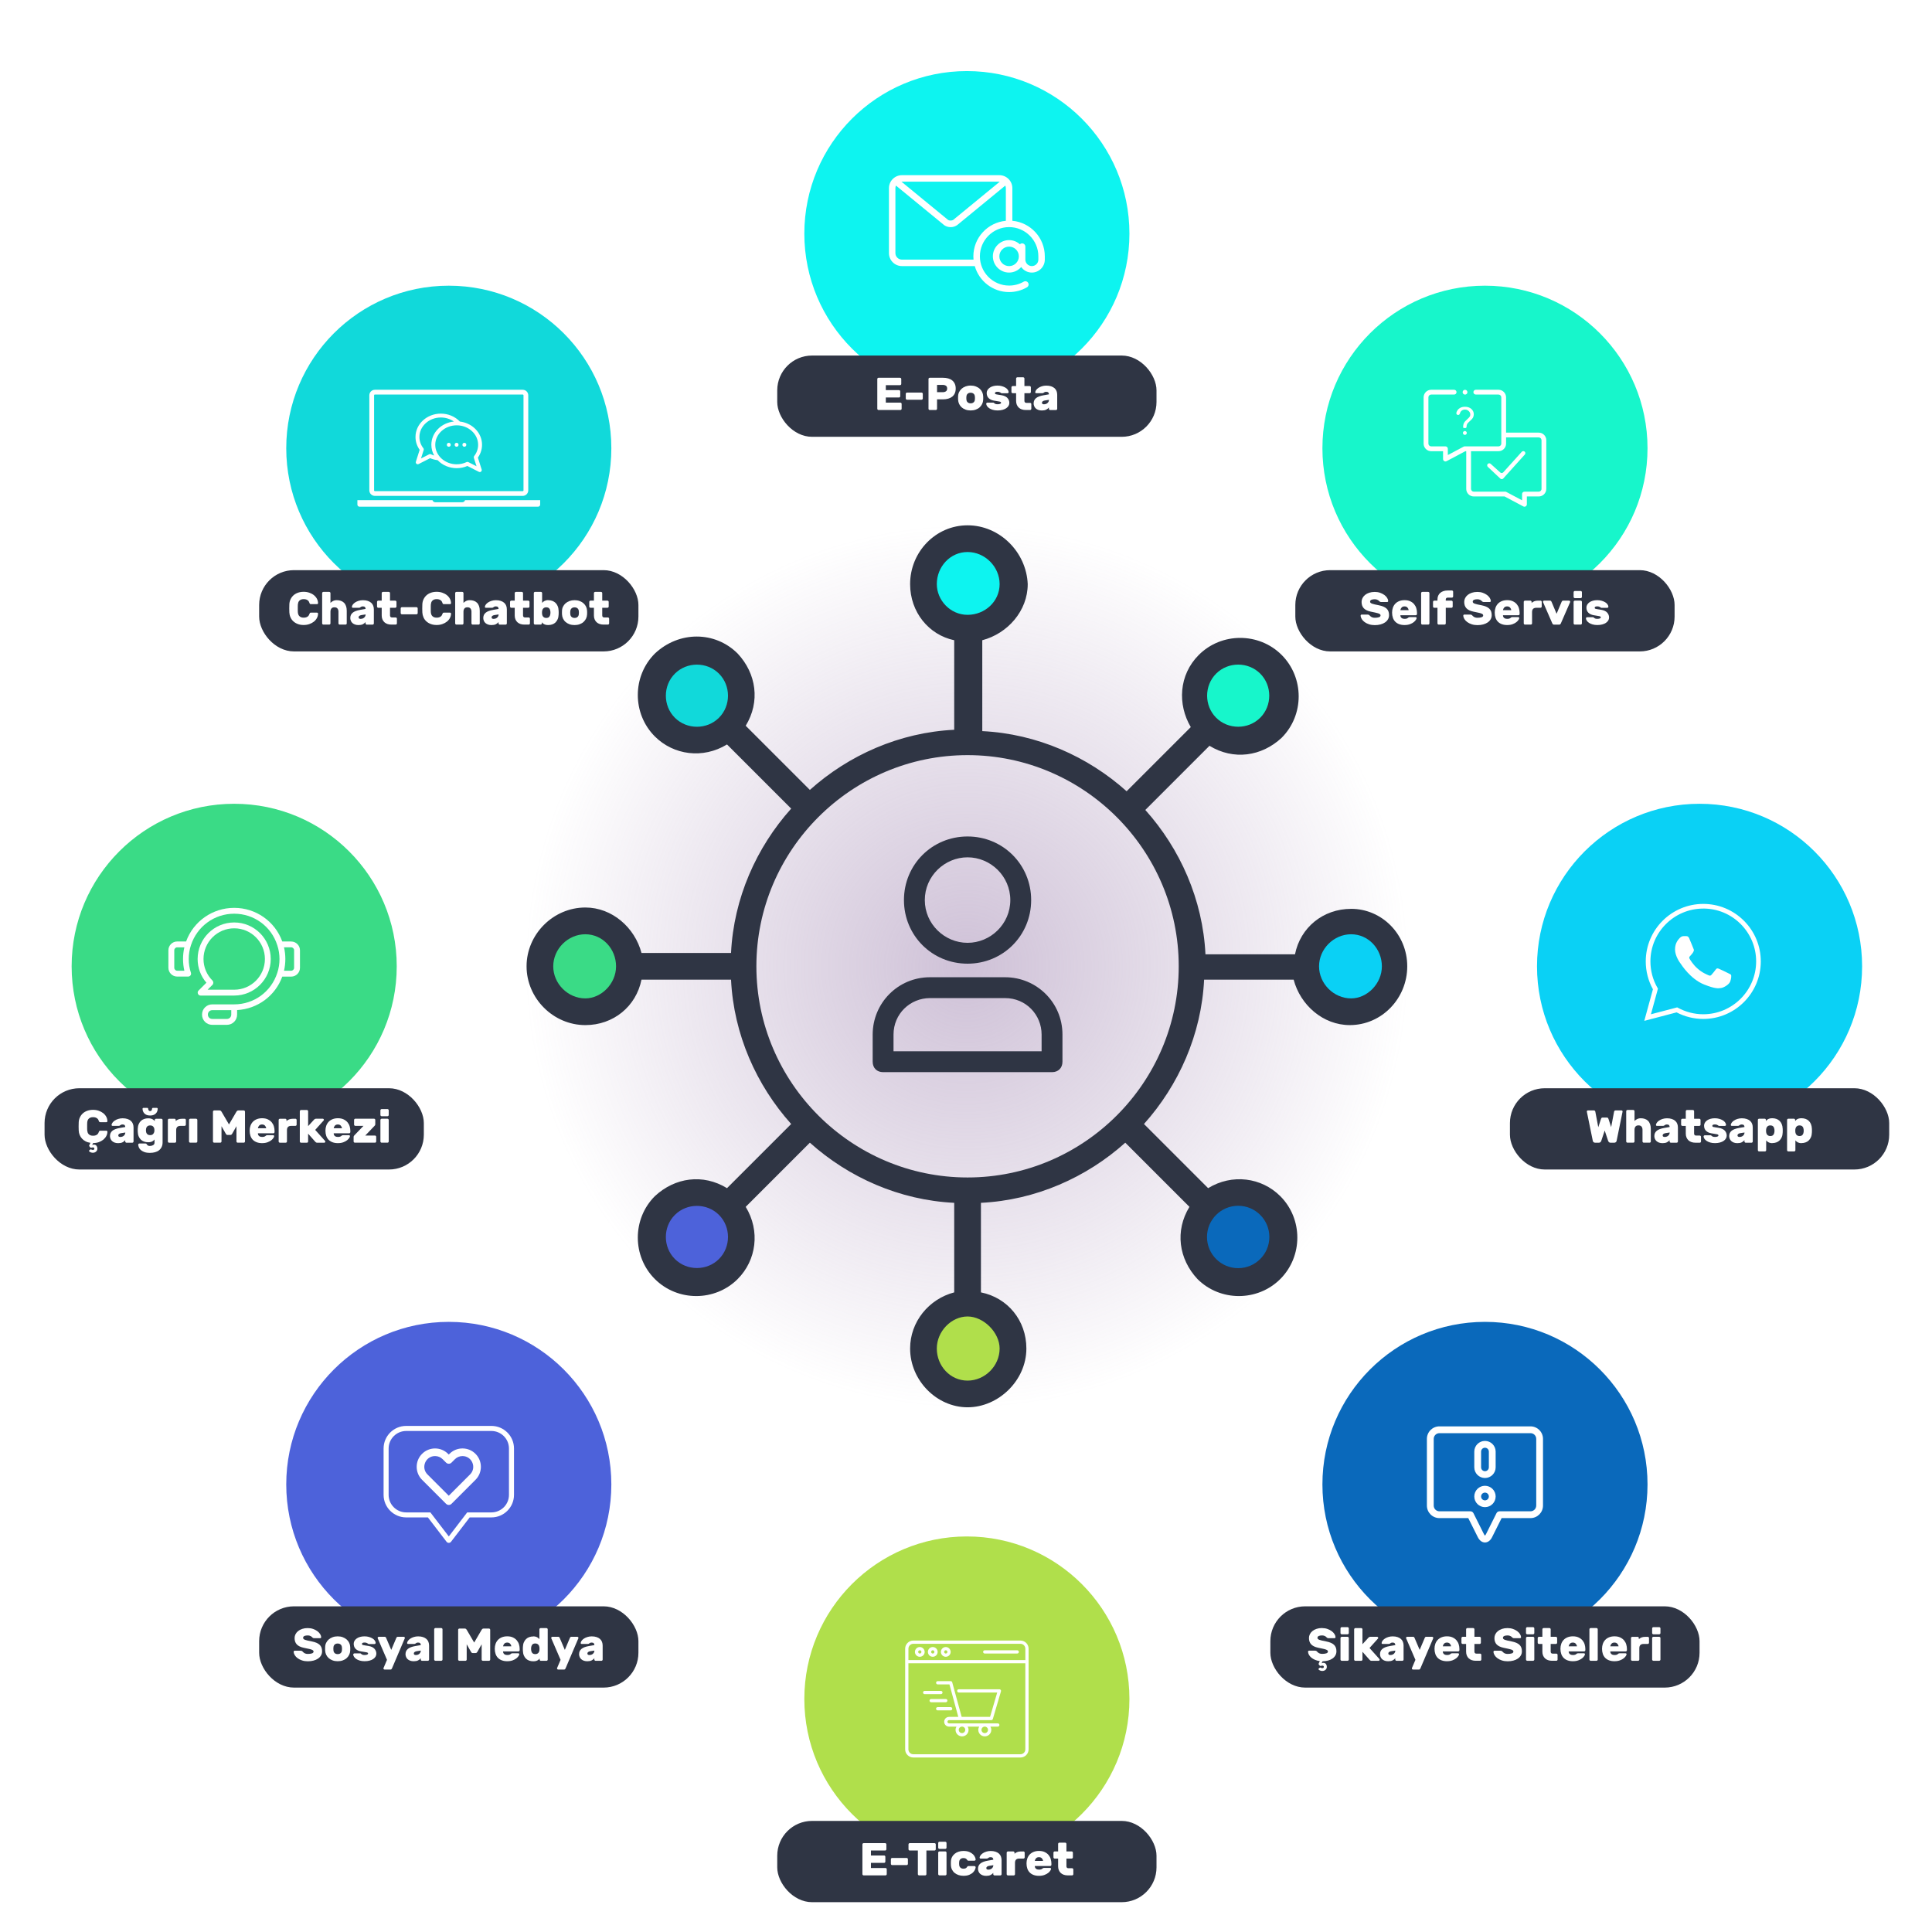 <?xml version="1.0" encoding="UTF-8"?>
<svg xmlns="http://www.w3.org/2000/svg" xmlns:xlink="http://www.w3.org/1999/xlink" id="Layer_1" viewBox="0 0 832 832">
  <defs>
    <style>.cls-1,.cls-2{fill:#fff;}.cls-3,.cls-4{fill:#b0df4b;}.cls-5,.cls-6{fill:#0df4f0;}.cls-7,.cls-8{fill:#11d9da;}.cls-9,.cls-10{fill:#0a69bb;}.cls-11,.cls-12{fill:#0ad1f5;}.cls-13,.cls-14{fill:#17f6cb;}.cls-15{fill:#2f3544;}.cls-16,.cls-17{fill:#3adb86;}.cls-18,.cls-19{fill:#4d62da;}.cls-17{filter:url(#drop-shadow-3);}.cls-19{filter:url(#drop-shadow-5);}.cls-14{filter:url(#drop-shadow-4);}.cls-12{filter:url(#drop-shadow-2);}.cls-10{filter:url(#drop-shadow-8);}.cls-8{filter:url(#drop-shadow-7);}.cls-6{filter:url(#drop-shadow-1);}.cls-4{filter:url(#drop-shadow-6);}.cls-20{fill:url(#radial-gradient);}.cls-2{fill-rule:evenodd;}</style>
    <radialGradient id="radial-gradient" cx="416.38" cy="416.14" fx="416.38" fy="416.14" r="264.41" gradientUnits="userSpaceOnUse">
      <stop offset="0" stop-color="#9e83af" stop-opacity=".5"></stop>
      <stop offset=".72" stop-color="#9e83af" stop-opacity="0"></stop>
    </radialGradient>
    <filter id="drop-shadow-1">
      <feOffset dx="0" dy="0"></feOffset>
      <feGaussianBlur result="blur" stdDeviation="10"></feGaussianBlur>
      <feFlood flood-color="#4d63da" flood-opacity=".2"></feFlood>
      <feComposite in2="blur" operator="in"></feComposite>
      <feComposite in="SourceGraphic"></feComposite>
    </filter>
    <filter id="drop-shadow-2">
      <feOffset dx="0" dy="0"></feOffset>
      <feGaussianBlur result="blur-2" stdDeviation="10"></feGaussianBlur>
      <feFlood flood-color="#4d63da" flood-opacity=".2"></feFlood>
      <feComposite in2="blur-2" operator="in"></feComposite>
      <feComposite in="SourceGraphic"></feComposite>
    </filter>
    <filter id="drop-shadow-3">
      <feOffset dx="0" dy="0"></feOffset>
      <feGaussianBlur result="blur-3" stdDeviation="10"></feGaussianBlur>
      <feFlood flood-color="#4d63da" flood-opacity=".2"></feFlood>
      <feComposite in2="blur-3" operator="in"></feComposite>
      <feComposite in="SourceGraphic"></feComposite>
    </filter>
    <filter id="drop-shadow-4">
      <feOffset dx="0" dy="0"></feOffset>
      <feGaussianBlur result="blur-4" stdDeviation="10"></feGaussianBlur>
      <feFlood flood-color="#4d63da" flood-opacity=".2"></feFlood>
      <feComposite in2="blur-4" operator="in"></feComposite>
      <feComposite in="SourceGraphic"></feComposite>
    </filter>
    <filter id="drop-shadow-5">
      <feOffset dx="0" dy="0"></feOffset>
      <feGaussianBlur result="blur-5" stdDeviation="10"></feGaussianBlur>
      <feFlood flood-color="#4d63da" flood-opacity=".2"></feFlood>
      <feComposite in2="blur-5" operator="in"></feComposite>
      <feComposite in="SourceGraphic"></feComposite>
    </filter>
    <filter id="drop-shadow-6">
      <feOffset dx="0" dy="0"></feOffset>
      <feGaussianBlur result="blur-6" stdDeviation="10"></feGaussianBlur>
      <feFlood flood-color="#4d63da" flood-opacity=".2"></feFlood>
      <feComposite in2="blur-6" operator="in"></feComposite>
      <feComposite in="SourceGraphic"></feComposite>
    </filter>
    <filter id="drop-shadow-7">
      <feOffset dx="0" dy="0"></feOffset>
      <feGaussianBlur result="blur-7" stdDeviation="10"></feGaussianBlur>
      <feFlood flood-color="#4d63da" flood-opacity=".2"></feFlood>
      <feComposite in2="blur-7" operator="in"></feComposite>
      <feComposite in="SourceGraphic"></feComposite>
    </filter>
    <filter id="drop-shadow-8">
      <feOffset dx="0" dy="0"></feOffset>
      <feGaussianBlur result="blur-8" stdDeviation="10"></feGaussianBlur>
      <feFlood flood-color="#4d63da" flood-opacity=".2"></feFlood>
      <feComposite in2="blur-8" operator="in"></feComposite>
      <feComposite in="SourceGraphic"></feComposite>
    </filter>
  </defs>
  <circle class="cls-20" cx="416.38" cy="416.14" r="264.41"></circle>
  <circle class="cls-6" cx="416.38" cy="100.61" r="70"></circle>
  <path class="cls-1" d="m435.96,95.09v-14.06c0-3.09-2.51-5.59-5.59-5.59h-41.96c-3.09,0-5.59,2.51-5.59,5.59v27.97c0,3.09,2.51,5.59,5.59,5.59h31.37c1.83,6.45,7.76,11.19,14.79,11.19,2.7,0,5.36-.71,7.69-2.06.67-.39.9-1.24.51-1.91-.39-.67-1.24-.9-1.91-.51-1.9,1.1-4.08,1.68-6.29,1.68-6.94,0-12.59-5.65-12.59-12.59s5.65-12.59,12.59-12.59,12.59,5.65,12.59,12.59v1.4c0,1.54-1.26,2.8-2.8,2.8s-2.8-1.26-2.8-2.8v-5.59c0-.77-.63-1.4-1.4-1.4-.38,0-.71.15-.97.39-1.24-1.1-2.85-1.79-4.63-1.79-3.86,0-6.99,3.14-6.99,6.99s3.14,6.99,6.99,6.99c2.08,0,3.94-.94,5.22-2.39,1.01,1.44,2.68,2.39,4.57,2.39,3.09,0,5.59-2.51,5.59-5.59v-1.4c0-8.01-6.16-14.6-13.99-15.31Zm-47.56-16.86h41.96c.06,0,.11.03.16.03l-19.99,16.41c-.71.45-1.74.36-2.21.07l-20.09-16.48c.06,0,.11-.03.16-.03Zm44.76,16.86c-7.83.71-13.99,7.3-13.99,15.31,0,.47.03.94.07,1.4h-30.84c-1.54,0-2.8-1.26-2.8-2.8v-27.97c0-.4.09-.77.24-1.11l20.83,17.09c.81.53,1.75.81,2.71.81s1.82-.26,2.61-.75c.08-.04.15-.09.23-.15l20.7-16.99c.15.34.24.72.24,1.11v14.06h0Zm1.4,19.51c-2.31,0-4.2-1.88-4.2-4.2s1.88-4.2,4.2-4.2,4.2,1.88,4.2,4.2-1.88,4.2-4.2,4.2Z"></path>
  <circle class="cls-12" cx="731.9" cy="416.14" r="70"></circle>
  <path class="cls-1" d="m708.1,439.62l3.72-13.59c-2.02-3.65-3.09-7.79-3.09-12.01,0-13.65,11.11-24.76,24.77-24.76,6.61,0,12.83,2.58,17.52,7.26,4.68,4.69,7.25,10.91,7.25,17.52,0,13.65-11.12,24.76-24.77,24.76-4,0-7.96-.98-11.49-2.83l-13.9,3.65Zm25.4-48.35c-12.55,0-22.76,10.21-22.76,22.75,0,4.01,1.05,7.94,3.03,11.37l.21.36-3.02,11.04,11.31-2.97.35.19c3.33,1.81,7.09,2.77,10.88,2.77,12.55,0,22.76-10.21,22.77-22.75,0-6.07-2.37-11.79-6.66-16.1-4.3-4.3-10.02-6.67-16.1-6.67Z"></path>
  <g id="shape_1">
    <path class="cls-2" d="m727.51,404.17c-.45-1-.92-1.01-1.34-1.03-.35-.02-.74,0-1.15,0s-1.04.15-1.59.74c-.54.59-2.09,2.04-2.09,4.97s2.13,5.77,2.43,6.16,4.12,6.6,10.17,8.99c5.04,1.98,6.06,1.59,7.15,1.49,1.09-.09,3.52-1.44,4.02-2.83s.5-2.58.35-2.83-.54-.39-1.15-.7c-.59-.3-3.52-1.74-4.07-1.94s-.94-.3-1.34.3c-.39.59-1.54,1.94-1.89,2.33s-.7.45-1.29.15c-.59-.3-2.52-.93-4.79-2.96-1.78-1.58-2.97-3.53-3.32-4.12s-.04-.92.26-1.21c.26-.26.59-.7.89-1.04s.39-.59.59-1c.2-.39.1-.74-.05-1.04-.13-.31-1.29-3.25-1.82-4.43h0Z"></path>
  </g>
  <circle class="cls-17" cx="100.85" cy="416.14" r="70"></circle>
  <circle class="cls-14" cx="639.49" cy="193.03" r="70"></circle>
  <circle class="cls-19" cx="193.27" cy="639.25" r="70"></circle>
  <path class="cls-1" d="m125.4,405.44h-3.84c-3.15-8.69-11.39-14.48-20.71-14.48s-17.56,5.79-20.71,14.48h-3.84c-2.08,0-3.78,1.7-3.78,3.78v7.55c0,2.08,1.7,3.78,3.78,3.78h4.72c.38,0,.76-.19,1.01-.5s.31-.76.19-1.13c-.63-1.89-.94-3.9-.94-5.92s.31-4.03.94-5.92c2.64-8.12,10.07-13.6,18.63-13.6s15.99,5.48,18.57,13.6c.63,1.89.94,3.9.94,5.92s-.31,4.03-.94,5.92c-2.58,8.12-10.01,13.6-18.57,13.6h-9.44c-2.45,0-4.41,1.95-4.41,4.41s1.95,4.41,4.41,4.41h6.29c2.45,0,4.41-1.95,4.41-4.41v-1.95c8.81-.5,16.43-6.11,19.45-14.41h3.84c2.08,0,3.78-1.7,3.78-3.78v-7.55c0-2.08-1.7-3.78-3.78-3.78Zm-46.01,12.59h-3.08c-.69,0-1.26-.57-1.26-1.26v-7.55c0-.69.57-1.26,1.26-1.26h3.08c-.38,1.64-.57,3.34-.57,5.04s.19,3.4.57,5.04Zm20.2,18.88c0,1.07-.82,1.89-1.89,1.89h-6.29c-1.07,0-1.89-.82-1.89-1.89s.82-1.89,1.89-1.89h8.18v1.89Zm27.06-20.14c0,.69-.57,1.26-1.26,1.26h-3.08c.38-1.64.57-3.34.57-5.04s-.19-3.4-.57-5.04h3.08c.69,0,1.26.57,1.26,1.26v7.55Z"></path>
  <path class="cls-1" d="m116.59,412.99c0-8.69-7.05-15.74-15.74-15.74s-15.74,7.05-15.74,15.74c0,3.78,1.32,7.36,3.78,10.2l-3.4,3.4c-.38.38-.44.88-.25,1.38.19.44.63.76,1.13.76h14.48c8.69,0,15.74-7.05,15.74-15.74h0Zm-25.05,9.32c-2.52-2.52-3.9-5.79-3.9-9.32,0-7.3,5.92-13.22,13.22-13.22s13.22,5.92,13.22,13.22-5.92,13.22-13.22,13.22h-11.46l2.08-2.08c.5-.5.5-1.32.06-1.83h0Z"></path>
  <circle class="cls-4" cx="416.38" cy="731.66" r="70"></circle>
  <circle class="cls-8" cx="193.27" cy="193.03" r="70"></circle>
  <circle class="cls-10" cx="639.49" cy="639.25" r="70"></circle>
  <path class="cls-1" d="m439.46,706.49h-46.16c-1.93,0-3.49,1.57-3.5,3.5v43.36c0,1.93,1.57,3.49,3.5,3.5h46.16c1.93,0,3.49-1.57,3.5-3.5v-43.36c0-1.93-1.57-3.49-3.5-3.5Zm-46.16,1.4h46.16c1.16,0,2.1.94,2.1,2.1v4.9h-50.35v-4.9c0-1.16.94-2.1,2.1-2.1Zm46.16,47.56h-46.16c-1.16,0-2.1-.94-2.1-2.1v-37.07h50.35v37.07c0,1.16-.94,2.1-2.1,2.1Z"></path>
  <path class="cls-1" d="m396.1,713.48c1.16,0,2.1-.94,2.1-2.1s-.94-2.1-2.1-2.1-2.1.94-2.1,2.1c0,1.16.94,2.1,2.1,2.1Zm0-2.8c.39,0,.7.31.7.7s-.31.7-.7.7-.7-.31-.7-.7c0-.39.31-.7.7-.7Z"></path>
  <path class="cls-1" d="m401.69,713.48c1.16,0,2.1-.94,2.1-2.1s-.94-2.1-2.1-2.1-2.1.94-2.1,2.1c0,1.16.94,2.1,2.1,2.1Zm0-2.8c.39,0,.7.31.7.7s-.31.7-.7.7-.7-.31-.7-.7c0-.39.31-.7.7-.7Z"></path>
  <path class="cls-1" d="m407.29,713.48c1.16,0,2.1-.94,2.1-2.1s-.94-2.1-2.1-2.1-2.1.94-2.1,2.1c0,1.16.94,2.1,2.1,2.1Zm0-2.8c.39,0,.7.31.7.7s-.31.7-.7.7-.7-.31-.7-.7c0-.39.31-.7.7-.7Z"></path>
  <path class="cls-1" d="m424.07,712.08h13.99c.39,0,.7-.31.7-.7s-.31-.7-.7-.7h-13.99c-.39,0-.7.31-.7.7s.31.7.7.7Z"></path>
  <path class="cls-1" d="m430.37,727.47h-17.48c-.39,0-.7.31-.7.7s.31.7.7.7h16.55l-3.08,10.49h-12.23l-4.06-14.87c-.08-.3-.36-.52-.67-.52h-5.59c-.39,0-.7.31-.7.7s.31.7.7.7h5.06l3.81,13.99h-3.98c-1.16,0-2.1.94-2.1,2.1s.94,2.1,2.1,2.1h3.19c-.25.42-.39.91-.39,1.4,0,1.54,1.25,2.8,2.8,2.8s2.8-1.25,2.8-2.8c0-.49-.14-.98-.39-1.4h4.97c-.25.42-.39.91-.39,1.4,0,1.54,1.25,2.8,2.8,2.8s2.8-1.25,2.8-2.8c0-.49-.14-.98-.39-1.4h3.19c.39,0,.7-.31.7-.7s-.31-.7-.7-.7h-20.98c-.39,0-.7-.31-.7-.7s.31-.7.7-.7h18.18c.31,0,.58-.2.67-.5l3.5-11.89c.11-.37-.1-.76-.47-.87-.06-.02-.13-.03-.2-.03Zm-14.69,17.48c0,.77-.63,1.4-1.4,1.4s-1.4-.63-1.4-1.4.63-1.4,1.4-1.4c.77,0,1.4.63,1.4,1.4Zm9.79,0c0,.77-.63,1.4-1.4,1.4s-1.4-.63-1.4-1.4.63-1.4,1.4-1.4c.77,0,1.4.63,1.4,1.4Z"></path>
  <path class="cls-1" d="m405.89,728.87c0-.39-.31-.7-.7-.7h-6.99c-.39,0-.7.31-.7.7s.31.7.7.7h6.99c.39,0,.7-.31.7-.7Z"></path>
  <path class="cls-1" d="m407.99,732.36c0-.39-.31-.7-.7-.7h-6.29c-.39,0-.7.31-.7.7s.31.7.7.7h6.29c.39,0,.7-.31.7-.7Z"></path>
  <path class="cls-1" d="m410.09,735.86c0-.39-.31-.7-.7-.7h-5.59c-.39,0-.7.31-.7.7s.31.7.7.7h5.59c.39,0,.7-.31.7-.7Z"></path>
  <path class="cls-1" d="m161.44,213.55h63.66c1.32,0,2.39-1.07,2.39-2.39v-40.92c0-1.32-1.07-2.39-2.39-2.39h-63.66c-1.32,0-2.39,1.07-2.39,2.39v40.92c0,1.32,1.07,2.39,2.39,2.39Zm-.34-43.31c0-.19.15-.34.34-.34h63.66c.19,0,.34.15.34.34v40.92c0,.19-.15.34-.34.34h-63.66c-.19,0-.34-.15-.34-.34v-40.92Zm71.52,45.14v1.91c0,.51-.41.92-.92.92h-76.87c-.51,0-.92-.41-.92-.92v-1.91h32.32c.16.53.65.92,1.23.92h11.59c.58,0,1.07-.39,1.23-.92h32.32Z"></path>
  <path class="cls-1" d="m205.8,197.06c2.77-3.88,2.34-9.2-1.44-12.67-1.73-1.58-3.93-2.57-6.31-2.84-.01-.02-.03-.04-.05-.05-2.07-2.15-5.04-3.38-8.16-3.38-5.93,0-10.91,4.42-10.91,10.07,0,1.98.62,3.88,1.79,5.52l-1.63,5.13c-.1.32,0,.68.26.89.26.22.62.26.92.11l4.97-2.53c1.02.44,2.1.73,3.22.86,2.16,2.27,5.15,3.44,8.21,3.44,1.59,0,3.17-.32,4.61-.94l4.97,2.53c.12.06.25.09.38.09.57,0,.97-.55.8-1.09l-1.63-5.13Zm-20.22-1.44c-.24-.11-.51-.11-.74.01l-3.54,1.8,1.16-3.63c.08-.26.03-.55-.14-.77-1.11-1.42-1.7-3.1-1.7-4.85,0-4.63,4.14-8.39,9.23-8.39,2.05,0,4.02.62,5.62,1.74-5.39.54-9.71,4.75-9.71,10.01,0,1.64.42,3.21,1.21,4.62-.48-.14-.94-.32-1.39-.53h0Zm16.1,3.37c-.23-.12-.5-.12-.74,0-1.31.62-2.78.95-4.27.95-5.09,0-9.23-3.76-9.23-8.39s4.14-8.39,9.23-8.39,9.23,3.76,9.23,8.39c0,1.75-.59,3.43-1.7,4.85-.17.22-.22.51-.14.77l1.16,3.63-3.54-1.8Z"></path>
  <circle class="cls-1" cx="193.27" cy="191.54" r=".84"></circle>
  <circle class="cls-1" cx="196.63" cy="191.54" r=".84"></circle>
  <circle class="cls-1" cx="199.98" cy="191.54" r=".84"></circle>
  <path class="cls-1" d="m630.9,169.92c-.43,0-.83-.28-.97-.68-.14-.4-.02-.86.3-1.13.34-.29.83-.32,1.21-.09.36.22.55.66.47,1.08-.09.48-.53.83-1.01.83h0Z"></path>
  <path class="cls-1" d="m662.63,186.31h-14.05v-15.2c0-1.8-1.47-3.26-3.27-3.26h-9.77c-.57,0-1.03.46-1.03,1.03s.46,1.03,1.03,1.03h9.77c.67,0,1.21.54,1.21,1.19v19.94c0,.66-.54,1.19-1.21,1.19h-14.54c-.17,0-.34.04-.48.12l-6.79,3.61v-2.7c0-.57-.46-1.03-1.03-1.03h-6.13c-.67,0-1.21-.54-1.21-1.19v-19.94c0-.66.54-1.19,1.21-1.19h9.87c.57,0,1.03-.46,1.03-1.03s-.46-1.03-1.03-1.03h-9.87c-1.8,0-3.27,1.46-3.27,3.26v19.94c0,1.8,1.47,3.26,3.27,3.26h5.1v3.38c0,.36.19.7.5.88.16.1.35.15.53.15.17,0,.33-.04.48-.12l8.08-4.29h.39v16.23c0,1.8,1.47,3.26,3.27,3.26h13.25l8.08,4.29c.15.08.32.12.48.12.18,0,.37-.05.53-.15.31-.19.5-.52.5-.88v-3.38h5.1c1.8,0,3.27-1.46,3.27-3.26v-20.97c0-1.8-1.47-3.26-3.27-3.26h0Zm1.21,24.23c0,.66-.54,1.19-1.21,1.19h-6.13c-.57,0-1.03.46-1.03,1.03v2.7l-6.79-3.61c-.15-.08-.32-.12-.48-.12h-13.51c-.67,0-1.21-.54-1.21-1.19v-16.23h11.83c1.8,0,3.27-1.46,3.27-3.26v-2.68h14.05c.67,0,1.21.54,1.21,1.19v20.97h0Z"></path>
  <path class="cls-2" d="m656.58,194.48c.37.32.4.89.07,1.26l-9.29,10.32c-.33.37-.9.39-1.26.05l-5.38-5.06c-.34-.32-.37-.84-.08-1.2.32-.4.91-.45,1.29-.11l4.17,3.75c.36.33.92.3,1.25-.07l7.99-8.86c.32-.36.88-.39,1.24-.07h0Z"></path>
  <path class="cls-1" d="m630.52,184.35c-.24,0-.44-.2-.44-.44,0-.57.08-1.07.24-1.48.12-.31.31-.63.58-.95.19-.23.54-.57,1.05-1.02.51-.45.83-.8.99-1.07s.23-.55.23-.87c0-.57-.22-1.07-.66-1.5s-.99-.64-1.63-.64-1.14.19-1.56.58c-.3.28-.53.69-.68,1.2-.1.36-.45.58-.82.54-.47-.06-.77-.52-.64-.97.2-.69.55-1.25,1.03-1.67.67-.59,1.55-.89,2.65-.89,1.16,0,2.09.32,2.78.95s1.04,1.4,1.04,2.29c0,.52-.12,1-.36,1.43-.24.44-.72.97-1.43,1.6-.48.42-.79.73-.93.93s-.25.43-.32.69c-.05.19-.09.48-.11.85-.01.23-.21.42-.44.42h-.55Zm-.52,2.1c0-.46.37-.83.83-.83s.83.37.83.83-.37.83-.83.83-.83-.37-.83-.83h0Z"></path>
  <path class="cls-1" d="m192.11,647.61c.64.64,1.68.64,2.32,0l10.34-10.34c3.09-3.09,3.09-8.11,0-11.19-1.49-1.49-3.48-2.32-5.6-2.32s-4.1.82-5.6,2.32l-.31.31-.31-.31c-3.09-3.09-8.11-3.09-11.19,0-3.09,3.09-3.09,8.1,0,11.19l10.34,10.34Zm-4.75-20.57c1.24,0,2.4.48,3.27,1.36l1.48,1.47c.64.64,1.68.64,2.32,0l1.47-1.47c.87-.87,2.04-1.36,3.27-1.36,4.09,0,6.19,4.98,3.27,7.9l-9.18,9.18-9.18-9.18c-2.89-2.89-.87-7.9,3.27-7.9h0Z"></path>
  <path class="cls-1" d="m193.27,664.42c-.38,0-.73-.17-.97-.48l-8.03-10.48h-9.36c-5.36,0-9.72-4.36-9.72-9.72v-19.96c0-5.36,4.36-9.72,9.72-9.72h36.72c5.36,0,9.72,4.36,9.72,9.72v19.96c0,5.36-4.36,9.72-9.72,9.72h-9.36l-8.03,10.48c-.22.3-.58.48-.97.48Zm-.75-1.81s-.01.02-.02.02l.02-.02Zm-17.61-46.37c-4.16,0-7.55,3.39-7.55,7.55v19.96c0,4.16,3.39,7.55,7.55,7.55h10.43l7.93,10.35,7.93-10.35h10.43c4.16,0,7.55-3.39,7.55-7.55v-19.96c0-4.16-3.39-7.55-7.55-7.55h-36.72Z"></path>
  <path class="cls-15" d="m416.67,415c15.27,0,27.39-12.12,27.39-27.39s-12.12-27.39-27.39-27.39-27.39,12.12-27.39,27.39,12.12,27.39,27.39,27.39Zm0-45.8c9.88,0,18.41,8.08,18.41,18.41s-8.53,18.41-18.41,18.41-18.41-8.08-18.41-18.41c0-10.33,8.53-18.41,18.41-18.41Zm16.17,51.64h-32.33c-13.92,0-24.7,11.23-24.7,24.7v11.68c0,2.69,1.8,4.49,4.49,4.49h72.75c2.69,0,4.49-1.8,4.49-4.49v-11.68c0-13.92-11.23-24.7-24.7-24.7Zm15.72,31.88h-63.77v-7.18c0-8.98,7.18-15.72,15.72-15.72h32.33c8.98,0,15.72,7.18,15.72,15.72v7.18Z"></path>
  <path class="cls-15" d="m581.85,391.39c-12.09,0-21.87,8.06-24.17,19.57h-38.56c-1.15-23.6-10.94-45.47-25.9-62.16l27.63-27.63c10.36,6.33,22.45,4.6,31.08-3.45,9.78-9.78,9.78-25.9,0-35.68-9.78-9.78-25.9-9.78-35.68,0-8.63,8.63-9.21,21.3-3.45,31.08l-27.63,27.63c-16.69-14.96-38.56-24.75-62.16-25.9v-39.14c10.94-2.88,19.57-12.66,19.57-24.17-.58-13.81-12.09-25.32-25.9-25.32s-24.75,11.51-24.75,25.32c0,12.09,8.06,21.87,18.99,24.17v38.56c-23.6,1.15-45.47,10.94-62.16,25.9l-27.63-27.63c6.33-10.36,4.6-22.45-3.45-31.08-9.78-9.78-25.32-9.78-35.68,0-9.78,9.78-9.78,25.9,0,35.68,8.06,8.06,20.72,9.78,31.08,3.45l27.63,27.63c-14.96,16.69-24.75,38.56-25.9,62.16h-38.56c-2.88-10.94-12.66-19.57-24.17-19.57-13.81,0-25.32,11.51-25.32,25.32s11.51,25.32,25.32,25.32c12.09,0,21.87-8.06,24.17-19.57h38.56c1.15,23.6,10.94,45.47,25.9,62.16l-27.63,27.63c-10.36-6.33-22.45-4.6-31.08,3.45-9.78,9.78-9.78,25.9,0,35.68,9.78,9.78,25.9,9.78,35.68,0,8.06-8.06,9.78-20.72,3.45-31.08l27.63-27.63c16.69,14.96,38.56,24.75,62.16,25.9v38.56c-10.94,2.88-18.99,12.66-18.99,24.17,0,13.81,11.51,25.32,24.75,25.32s25.32-11.51,25.32-25.32c0-12.09-8.06-21.87-19.57-24.17v-38.56c23.6-1.15,45.47-10.94,62.16-25.9l27.63,27.63c-6.33,10.36-4.6,22.45,3.45,31.08,9.78,9.78,25.9,9.78,35.68,0,9.78-9.78,9.78-25.9,0-35.68-8.06-8.06-20.72-9.78-31.08-3.45l-27.63-27.63c14.96-16.69,24.75-38.56,25.9-62.16h38.56c2.88,10.94,12.66,19.57,24.17,19.57,13.81,0,24.75-11.51,24.75-25.32s-10.93-24.75-24.17-24.75Zm-165.18,115.68c-50.07,0-90.94-40.86-90.94-90.94s40.86-90.94,90.94-90.94,90.94,40.86,90.94,90.94-40.86,90.94-90.94,90.94Z"></path>
  <path class="cls-13" d="m523.72,290.09c5.18-5.18,13.81-5.18,18.99,0s5.18,13.81,0,18.99c-5.18,5.18-13.81,5.18-18.99,0-5.18-5.18-5.18-13.81,0-18.99Z"></path>
  <path class="cls-7" d="m309.62,309.09c-5.18,5.18-13.81,5.18-18.99,0s-5.18-13.81,0-18.99,13.81-5.18,18.99,0,5.18,13.81,0,18.99Z"></path>
  <path class="cls-16" d="m252.06,429.95c-7.48,0-13.81-6.33-13.81-13.81s6.33-13.81,13.81-13.81,13.24,6.33,13.24,13.81-6.33,13.81-13.24,13.81Z"></path>
  <path class="cls-18" d="m309.62,542.18c-5.18,5.18-13.81,5.18-18.99,0-5.18-5.18-5.18-13.81,0-18.99s13.81-5.18,18.99,0,5.18,13.81,0,18.99Z"></path>
  <circle class="cls-9" cx="533.21" cy="532.69" r="13.43"></circle>
  <path class="cls-5" d="m403.43,251.53c0-7.48,5.76-13.81,13.24-13.81s13.81,6.33,13.81,13.81-6.33,13.24-13.81,13.24-13.24-6.33-13.24-13.24Z"></path>
  <path class="cls-3" d="m430.48,580.74c0,7.48-6.33,13.81-13.81,13.81s-13.24-6.33-13.24-13.81,6.33-13.81,13.24-13.81,13.81,6.91,13.81,13.81Z"></path>
  <path class="cls-11" d="m581.85,429.95c-7.48,0-13.81-6.33-13.81-13.81s6.33-13.81,13.81-13.81,13.24,6.33,13.24,13.81-6.33,13.81-13.24,13.81Z"></path>
  <rect class="cls-15" x="334.71" y="153.11" width="163.33" height="35" rx="15" ry="15"></rect>
  <rect class="cls-15" x="557.82" y="245.53" width="163.33" height="35" rx="15" ry="15"></rect>
  <rect class="cls-15" x="650.24" y="468.64" width="163.33" height="35" rx="15" ry="15"></rect>
  <rect class="cls-15" x="547.07" y="691.75" width="184.83" height="35" rx="15" ry="15"></rect>
  <rect class="cls-15" x="334.71" y="784.16" width="163.33" height="35" rx="15" ry="15"></rect>
  <rect class="cls-15" x="111.6" y="691.75" width="163.33" height="35" rx="15" ry="15"></rect>
  <rect class="cls-15" x="19.19" y="468.64" width="163.33" height="35" rx="15" ry="15"></rect>
  <rect class="cls-15" x="111.6" y="245.53" width="163.33" height="35" rx="15" ry="15"></rect>
  <path class="cls-1" d="m387.74,173.39c.15,0,.27.05.38.16.11.11.16.23.16.38v2.1c0,.15-.05.27-.16.38-.11.11-.23.16-.38.16h-9.4c-.15,0-.27-.05-.38-.16-.11-.11-.16-.23-.16-.38v-12.81c0-.15.05-.27.16-.38.11-.11.23-.16.38-.16h9.24c.15,0,.27.05.38.16.11.11.16.23.16.38v2.1c0,.15-.05.27-.16.38-.11.11-.23.16-.38.16h-6.11v2.14h5.67c.15,0,.27.05.38.16.11.11.16.23.16.38v2.1c0,.15-.05.27-.16.38-.11.11-.23.16-.38.16h-5.67v2.22h6.27Z"></path>
  <path class="cls-1" d="m390.6,172.14c-.15,0-.27-.05-.38-.16-.11-.11-.16-.23-.16-.38v-2c0-.15.05-.27.16-.38.11-.11.23-.16.38-.16h6.25c.15,0,.27.05.38.16.11.11.16.23.16.38v2c0,.15-.05.27-.16.38-.11.11-.23.16-.38.16h-6.25Z"></path>
  <path class="cls-1" d="m406.07,162.68c.85,0,1.61.1,2.28.29.67.19,1.25.48,1.73.87.48.39.84.88,1.1,1.46s.39,1.26.39,2.02-.13,1.46-.39,2.04c-.26.58-.62,1.06-1.1,1.45-.48.38-1.05.67-1.73.87-.67.2-1.43.3-2.28.3h-2.54v4.05c0,.15-.05.27-.16.38-.11.11-.23.16-.38.16h-2.6c-.15,0-.27-.05-.38-.16-.11-.11-.16-.23-.16-.38v-12.81c0-.15.05-.27.16-.38.11-.11.23-.16.38-.16h5.67Zm-2.54,6.21h2.44c.56,0,1.01-.12,1.38-.37.36-.24.54-.64.54-1.2s-.18-.96-.54-1.2c-.36-.24-.82-.37-1.38-.37h-2.44v3.13Z"></path>
  <path class="cls-1" d="m423.4,170.65c.01.2.02.45.02.76s0,.57-.02.76c-.03.63-.17,1.23-.44,1.79s-.63,1.04-1.09,1.46-1.02.74-1.68.98-1.38.36-2.19.36-1.54-.12-2.19-.36-1.21-.57-1.68-.98c-.46-.42-.83-.9-1.09-1.46-.26-.56-.41-1.15-.44-1.79-.01-.2-.02-.45-.02-.76s0-.56.02-.76c.01-.63.15-1.23.42-1.79s.63-1.04,1.1-1.46c.47-.42,1.03-.75,1.69-.99s1.38-.37,2.19-.37,1.54.12,2.19.37,1.22.57,1.69.99c.47.42.83.9,1.09,1.46.26.56.4,1.15.43,1.79Zm-7.22,1.43c.04.5.22.9.54,1.18.32.28.75.43,1.28.43s.96-.14,1.28-.43c.32-.28.51-.68.54-1.18.03-.2.04-.42.04-.67s-.01-.48-.04-.67c-.04-.5-.22-.9-.54-1.18-.32-.28-.75-.43-1.28-.43s-.96.14-1.28.43c-.32.28-.51.68-.54,1.18-.03.2-.04.42-.04.67s.01.48.04.67Z"></path>
  <path class="cls-1" d="m431.1,173.47c0-.15-.05-.26-.15-.34-.1-.08-.27-.15-.51-.2s-.55-.11-.94-.16-.88-.13-1.46-.24c-1-.18-1.78-.56-2.32-1.11-.54-.56-.81-1.28-.81-2.18,0-.45.11-.87.34-1.25.22-.38.54-.72.94-1.01.4-.29.89-.52,1.46-.68.57-.17,1.2-.25,1.9-.25s1.32.08,1.9.25c.58.17,1.08.38,1.51.63s.76.56,1,.89c.24.34.38.67.41,1,.01.15-.04.27-.15.38-.11.11-.24.16-.39.16h-2.36c-.15,0-.26-.03-.35-.1-.09-.07-.19-.14-.31-.22-.12-.08-.27-.15-.47-.22-.19-.07-.46-.1-.8-.1-.3,0-.56.04-.76.13s-.31.23-.31.43c0,.15.03.26.1.34.07.08.2.14.4.19.2.05.48.1.83.15.36.05.83.13,1.41.22,1.2.2,2.08.6,2.63,1.22s.82,1.32.82,2.11c0,.45-.11.87-.34,1.26-.23.39-.56.73-.99,1.03s-.96.53-1.59.7c-.62.17-1.33.26-2.12.26s-1.49-.09-2.09-.27c-.6-.18-1.11-.41-1.52-.68-.41-.28-.72-.58-.94-.91-.22-.33-.34-.65-.37-.97-.01-.15.04-.27.15-.38.11-.11.24-.16.39-.16h2.46c.15,0,.25.04.32.11.07.07.15.15.26.24s.26.17.46.24c.2.07.5.11.89.11s.74-.05,1.03-.16.44-.26.44-.46Z"></path>
  <path class="cls-1" d="m441.15,172.54c0,.3.07.54.2.7.13.17.35.25.65.25h1.59c.15,0,.27.05.38.16.11.11.16.23.16.38v2c0,.15-.05.27-.16.38-.11.11-.23.16-.38.16h-1.88c-.62,0-1.19-.09-1.7-.27-.51-.18-.94-.44-1.3-.77-.36-.34-.63-.75-.83-1.23-.2-.48-.3-1.03-.3-1.64v-3.33h-1.47c-.15,0-.27-.05-.38-.16-.11-.11-.16-.23-.16-.38v-2c0-.15.05-.27.16-.38.11-.11.23-.16.38-.16h1.47v-3.23c0-.15.05-.27.16-.38.11-.11.23-.16.38-.16h2.5c.15,0,.27.05.38.16.11.11.16.23.16.38v3.23h2.24c.15,0,.27.05.38.16.11.11.16.23.16.38v2c0,.15-.05.27-.16.38-.11.11-.23.16-.38.16h-2.24v3.21Z"></path>
  <path class="cls-1" d="m445.14,173.63c0-.87.33-1.59,1-2.16.67-.57,1.75-.98,3.26-1.25l2.32-.4c0-.32-.09-.58-.26-.78-.17-.2-.47-.31-.89-.31-.3,0-.54.04-.7.13-.17.09-.29.16-.37.23-.12.11-.23.17-.34.2-.11.03-.23.04-.38.04h-2.52c-.13,0-.24-.04-.33-.12-.09-.08-.12-.18-.11-.32.03-.3.16-.62.4-.95s.57-.63.98-.91c.42-.28.91-.51,1.49-.69s1.2-.28,1.87-.28c.81,0,1.51.1,2.1.3.59.2,1.09.47,1.48.82.39.35.68.77.86,1.25.19.48.28,1.02.28,1.6v6.01c0,.15-.05.27-.16.38-.11.11-.23.16-.38.16h-2.5c-.15,0-.27-.05-.38-.16-.11-.11-.16-.23-.16-.38v-.56c-.32.4-.71.71-1.18.94-.47.23-1.09.35-1.85.35-.57,0-1.08-.08-1.52-.24-.44-.16-.81-.38-1.11-.65-.3-.28-.53-.61-.68-.99-.16-.38-.24-.8-.24-1.25Zm4.52.46c.29,0,.56-.05.81-.15s.47-.23.66-.41c.18-.17.33-.37.44-.6.11-.23.16-.48.16-.74l-1.83.28c-.36.07-.64.18-.86.34-.22.16-.33.36-.33.62s.08.43.25.53c.17.1.4.15.7.15Z"></path>
  <path class="cls-1" d="m591.99,254.9c.85,0,1.62.12,2.33.37.71.25,1.32.56,1.83.94.52.38.92.81,1.21,1.27.29.46.44.91.46,1.33,0,.12-.04.22-.13.31-.09.09-.18.13-.29.13h-2.6c-.19,0-.33-.03-.45-.08s-.23-.13-.35-.24c-.04-.04-.1-.11-.19-.2-.09-.09-.21-.19-.37-.29-.16-.1-.36-.19-.6-.26-.24-.07-.53-.11-.87-.11-.25,0-.49.02-.72.05-.23.03-.44.09-.62.16-.18.07-.32.18-.44.31s-.17.3-.17.5.06.36.19.5c.13.13.34.25.63.37.3.11.69.22,1.18.33.49.11,1.1.23,1.82.38.73.15,1.36.33,1.9.56.54.23,1,.51,1.36.84.36.34.63.73.81,1.19s.27,1,.27,1.62c0,.67-.15,1.28-.46,1.81-.3.53-.73.98-1.28,1.36s-1.2.66-1.94.86c-.75.2-1.56.3-2.45.3s-1.72-.12-2.46-.36-1.38-.55-1.91-.94c-.54-.39-.96-.83-1.26-1.32-.3-.49-.46-.98-.48-1.49,0-.12.04-.22.13-.31s.18-.13.29-.13h2.6c.19,0,.33.02.44.07.11.05.21.12.32.21.05.05.13.14.24.26.11.12.25.24.43.37s.4.23.67.33c.27.09.6.14,1,.14.7,0,1.29-.08,1.76-.23.47-.15.7-.43.7-.82,0-.2-.09-.36-.26-.5-.17-.13-.43-.25-.77-.37-.34-.11-.78-.22-1.32-.33-.54-.11-1.17-.24-1.89-.4-1.36-.29-2.36-.78-2.99-1.46-.63-.68-.94-1.59-.94-2.73,0-.57.13-1.11.39-1.63s.63-.97,1.12-1.37,1.08-.71,1.77-.94c.69-.23,1.47-.35,2.33-.35Z"></path>
  <path class="cls-1" d="m603.06,264.95c0,.3.06.56.17.75s.25.36.43.48c.17.12.36.2.58.25.21.05.42.07.61.07.4,0,.71-.04.94-.12.23-.08.43-.19.58-.34.15-.12.25-.19.32-.23.07-.03.18-.05.34-.05h2.58c.29,0,.44.15.44.44,0,.16-.1.4-.3.72-.2.32-.51.65-.92.99-.42.34-.96.63-1.62.88-.66.25-1.45.38-2.36.38-.86,0-1.62-.12-2.29-.37-.67-.24-1.23-.6-1.69-1.06s-.8-1.02-1.03-1.69-.35-1.41-.35-2.24c0-.77.12-1.48.35-2.13.23-.65.58-1.22,1.03-1.7s1.02-.85,1.69-1.12c.67-.27,1.43-.41,2.29-.41.96,0,1.79.16,2.47.49.68.32,1.24.74,1.67,1.26.43.52.74,1.09.93,1.74s.29,1.28.29,1.91v.56c0,.15-.05.27-.16.38-.11.11-.23.16-.38.16h-6.6Zm1.79-3.81c-.55,0-.98.17-1.27.5-.29.33-.46.7-.52,1.11h3.57c-.05-.41-.22-.78-.52-1.11-.29-.33-.71-.5-1.27-.5Z"></path>
  <path class="cls-1" d="m615.57,268.44c0,.15-.05.27-.16.38-.11.11-.23.16-.38.16h-2.5c-.15,0-.27-.05-.38-.16-.11-.11-.16-.23-.16-.38v-13.01c0-.15.05-.27.16-.38s.23-.16.38-.16h2.5c.15,0,.27.05.38.16.11.11.16.23.16.38v13.01Z"></path>
  <path class="cls-1" d="m622.61,258.66h2.44c.15,0,.27.05.38.16.11.11.16.23.16.38v2c0,.15-.05.27-.16.38-.11.11-.23.16-.38.16h-2.44v6.7c0,.15-.05.27-.16.38-.11.11-.23.16-.38.16h-2.5c-.15,0-.27-.05-.38-.16-.11-.11-.16-.23-.16-.38v-6.7h-1.37c-.15,0-.27-.05-.38-.16-.11-.11-.16-.23-.16-.38v-2c0-.15.05-.27.16-.38.11-.11.23-.16.38-.16h1.37v-.54c0-.61.11-1.15.33-1.63.22-.48.52-.88.9-1.2.38-.32.84-.57,1.37-.74.53-.17,1.1-.26,1.73-.26h1.88c.15,0,.27.05.38.16.11.11.16.23.16.38v2c0,.15-.05.27-.16.38-.11.11-.23.16-.38.16h-1.79c-.32,0-.54.08-.66.24-.13.16-.19.36-.19.61v.44Z"></path>
  <path class="cls-1" d="m636.18,254.9c.85,0,1.62.12,2.33.37.71.25,1.32.56,1.83.94.52.38.92.81,1.21,1.27.29.46.44.91.46,1.33,0,.12-.04.22-.13.31-.09.09-.18.13-.29.13h-2.6c-.19,0-.33-.03-.45-.08s-.23-.13-.35-.24c-.04-.04-.1-.11-.19-.2-.09-.09-.21-.19-.37-.29-.16-.1-.36-.19-.59-.26-.24-.07-.53-.11-.87-.11-.25,0-.49.02-.72.05-.23.03-.44.09-.62.16-.18.07-.32.18-.44.31-.11.13-.17.3-.17.5s.06.36.19.5c.12.13.34.25.63.37.3.11.69.22,1.18.33.49.11,1.1.23,1.83.38.73.15,1.36.33,1.9.56.54.23,1,.51,1.36.84.36.34.63.73.81,1.19s.27,1,.27,1.62c0,.67-.15,1.28-.46,1.81-.3.53-.73.98-1.28,1.36s-1.2.66-1.94.86-1.56.3-2.45.3-1.72-.12-2.46-.36c-.74-.24-1.38-.55-1.91-.94-.54-.39-.96-.83-1.26-1.32-.3-.49-.46-.98-.48-1.49,0-.12.04-.22.13-.31.09-.09.18-.13.29-.13h2.6c.18,0,.33.02.44.07.11.05.21.12.32.21.05.05.13.14.24.26.11.12.25.24.43.37s.4.23.67.33c.27.09.61.14,1,.14.7,0,1.29-.08,1.75-.23.47-.15.7-.43.7-.82,0-.2-.09-.36-.26-.5-.17-.13-.43-.25-.77-.37s-.78-.22-1.32-.33c-.54-.11-1.17-.24-1.89-.4-1.36-.29-2.36-.78-2.99-1.46-.63-.68-.94-1.59-.94-2.73,0-.57.13-1.11.39-1.63s.63-.97,1.12-1.37,1.08-.71,1.78-.94,1.47-.35,2.33-.35Z"></path>
  <path class="cls-1" d="m647.24,264.95c0,.3.06.56.17.75.11.2.25.36.43.48.17.12.36.2.58.25s.42.07.62.07c.4,0,.71-.04.94-.12.23-.08.43-.19.59-.34.14-.12.25-.19.32-.23s.18-.05.34-.05h2.58c.29,0,.44.15.44.44,0,.16-.1.4-.3.72-.2.32-.51.65-.92.99-.42.34-.96.63-1.62.88-.66.25-1.45.38-2.36.38-.86,0-1.62-.12-2.29-.37-.67-.24-1.23-.6-1.69-1.06s-.8-1.02-1.03-1.69c-.23-.66-.35-1.41-.35-2.24,0-.77.12-1.48.35-2.13.23-.65.58-1.22,1.03-1.7s1.02-.85,1.69-1.12,1.43-.41,2.29-.41c.96,0,1.79.16,2.47.49.68.32,1.24.74,1.67,1.26.43.52.74,1.09.93,1.74.19.64.29,1.28.29,1.91v.56c0,.15-.05.27-.16.38s-.23.16-.38.16h-6.6Zm1.79-3.81c-.56,0-.98.17-1.27.5-.29.33-.46.7-.52,1.11h3.57c-.05-.41-.23-.78-.52-1.11-.29-.33-.71-.5-1.27-.5Z"></path>
  <path class="cls-1" d="m663.39,258.66c.15,0,.27.05.38.16.11.11.16.23.16.38v2c0,.15-.05.27-.16.38-.11.11-.23.16-.38.16h-1.8c-1.22,0-1.82.61-1.82,1.82v4.88c0,.15-.05.27-.16.38-.11.11-.23.16-.38.16h-2.5c-.15,0-.27-.05-.38-.16-.11-.11-.16-.23-.16-.38v-9.24c0-.15.05-.27.16-.38.11-.11.23-.16.38-.16h2.3c.15,0,.27.05.38.16.11.11.16.23.16.38v.46c.3-.29.67-.53,1.1-.71s.94-.28,1.54-.28h1.19Z"></path>
  <path class="cls-1" d="m668.73,268.82c-.09-.11-.16-.22-.23-.34l-4.01-9.2s-.02-.09-.02-.14c0-.13.05-.24.14-.34.09-.09.2-.14.34-.14h2.54c.2,0,.34.05.44.16.09.11.17.21.22.32l2.18,5.18,2.18-5.18c.05-.11.12-.21.22-.32.09-.11.24-.16.44-.16h2.54c.13,0,.24.05.34.14.09.09.14.21.14.34,0,.05,0,.1-.02.14l-4.01,9.2c-.07.12-.14.23-.23.34-.09.11-.23.16-.43.16h-2.34c-.2,0-.34-.05-.43-.16Z"></path>
  <path class="cls-1" d="m681.24,257.04c0,.15-.05.27-.16.38-.11.11-.23.16-.38.16h-2.5c-.15,0-.27-.05-.38-.16-.11-.11-.16-.23-.16-.38v-2c0-.15.05-.27.16-.38.11-.11.23-.16.38-.16h2.5c.14,0,.27.05.38.16.11.11.16.23.16.38v2Zm0,11.4c0,.15-.05.27-.16.38-.11.11-.23.16-.38.16h-2.5c-.15,0-.27-.05-.38-.16-.11-.11-.16-.23-.16-.38v-9.24c0-.15.05-.27.16-.38.11-.11.23-.16.38-.16h2.5c.14,0,.27.05.38.16.11.11.16.23.16.38v9.24Z"></path>
  <path class="cls-1" d="m689.37,265.88c0-.15-.05-.26-.15-.34-.1-.08-.27-.15-.51-.2s-.55-.11-.94-.16-.88-.13-1.46-.24c-1-.18-1.78-.56-2.32-1.11-.54-.56-.81-1.28-.81-2.18,0-.45.11-.87.34-1.25.22-.38.54-.72.94-1.01.4-.29.89-.52,1.46-.68.57-.17,1.2-.25,1.9-.25s1.32.08,1.9.25c.58.17,1.08.38,1.51.63s.76.56,1,.89c.24.34.38.67.41,1,.01.15-.04.27-.15.38-.11.11-.24.16-.39.16h-2.36c-.15,0-.26-.03-.35-.1-.09-.07-.19-.14-.31-.22-.12-.08-.27-.15-.47-.22-.19-.07-.46-.1-.8-.1-.3,0-.56.04-.76.13s-.31.23-.31.43c0,.15.03.26.1.34.07.08.2.14.4.19.2.05.48.1.83.15.36.05.83.13,1.41.22,1.2.2,2.08.6,2.63,1.22s.82,1.32.82,2.11c0,.45-.11.87-.34,1.26-.23.39-.56.73-.99,1.03s-.96.53-1.59.7c-.62.17-1.33.26-2.12.26s-1.49-.09-2.09-.27c-.6-.18-1.11-.41-1.52-.68-.41-.28-.72-.58-.94-.91-.22-.33-.34-.65-.37-.97-.01-.15.04-.27.15-.38.11-.11.24-.16.39-.16h2.46c.15,0,.25.04.32.11.07.07.15.15.26.24s.26.17.46.24c.2.07.5.11.89.11s.74-.05,1.03-.16.44-.26.44-.46Z"></path>
  <path class="cls-1" d="m693.82,485.44l1.27-6.7c.04-.2.12-.34.24-.42s.25-.12.38-.12h2.6c.12,0,.22.04.31.13s.13.19.13.31c0,.04,0,.09-.02.16l-2.56,12.54c-.03.19-.13.36-.32.52-.18.16-.41.24-.67.24h-1.65c-.26,0-.48-.08-.64-.24s-.28-.33-.35-.52l-1.49-4.48-1.49,4.48c-.07.19-.18.36-.35.52-.17.16-.38.24-.64.24h-1.65c-.26,0-.49-.08-.67-.24-.19-.16-.29-.33-.32-.52l-2.56-12.54c-.01-.07-.02-.12-.02-.16,0-.12.04-.22.13-.31s.19-.13.31-.13h2.6c.13,0,.26.04.38.12.12.08.2.22.24.42l1.27,6.7,1.17-3.59c.03-.09.09-.21.18-.36.09-.14.26-.22.5-.22h1.86c.24,0,.4.07.5.22.09.15.15.27.18.36l1.17,3.59Z"></path>
  <path class="cls-1" d="m710.91,491.55c0,.15-.05.27-.16.38s-.23.16-.38.16h-2.5c-.15,0-.27-.05-.38-.16-.11-.11-.16-.23-.16-.38v-5.02c0-.57-.14-1.02-.42-1.37s-.71-.52-1.31-.52-1.03.17-1.3.52c-.27.34-.41.8-.41,1.37v5.02c0,.15-.05.27-.16.38-.11.11-.23.16-.38.16h-2.5c-.15,0-.27-.05-.38-.16-.11-.11-.16-.23-.16-.38v-13.01c0-.14.05-.27.16-.38s.23-.16.38-.16h2.5c.14,0,.27.05.38.16s.16.23.16.38v4.22c.22-.28.58-.54,1.05-.8.48-.26,1.02-.39,1.65-.39s1.22.09,1.75.27c.53.18.98.45,1.36.82.38.37.67.84.88,1.41.21.57.32,1.24.32,2.02v5.45Z"></path>
  <path class="cls-1" d="m712.44,489.15c0-.87.33-1.59,1-2.16.67-.57,1.75-.98,3.26-1.25l2.32-.4c0-.32-.09-.58-.26-.78s-.47-.31-.89-.31c-.3,0-.54.04-.7.13-.17.09-.29.16-.37.23-.12.11-.23.17-.34.2-.11.03-.23.04-.38.04h-2.52c-.13,0-.24-.04-.33-.12-.09-.08-.12-.18-.11-.32.03-.3.16-.62.4-.95s.57-.63.98-.91c.42-.28.91-.51,1.49-.69s1.2-.28,1.87-.28c.81,0,1.51.1,2.1.3.59.2,1.09.47,1.48.82.39.35.68.77.86,1.25.19.48.28,1.02.28,1.6v6.01c0,.15-.05.27-.16.38-.11.11-.23.16-.38.16h-2.5c-.15,0-.27-.05-.38-.16s-.16-.23-.16-.38v-.56c-.32.4-.71.71-1.18.94-.47.23-1.09.35-1.85.35-.57,0-1.08-.08-1.52-.24-.44-.16-.81-.38-1.11-.66-.3-.28-.53-.61-.68-.99-.16-.38-.24-.8-.24-1.25Zm4.52.46c.29,0,.56-.05.81-.15.25-.1.47-.23.66-.41.18-.17.33-.37.44-.61.11-.23.16-.48.16-.74l-1.83.28c-.36.07-.64.18-.86.34-.22.16-.33.37-.33.62s.08.43.25.53c.17.1.4.15.7.15Z"></path>
  <path class="cls-1" d="m729.54,488.06c0,.3.07.54.2.71.13.17.35.25.65.25h1.59c.14,0,.27.05.38.16.11.11.16.23.16.38v2c0,.15-.05.27-.16.38s-.23.16-.38.16h-1.88c-.62,0-1.19-.09-1.7-.27-.51-.18-.94-.44-1.3-.77-.36-.34-.63-.75-.83-1.23-.2-.48-.3-1.03-.3-1.64v-3.33h-1.47c-.15,0-.27-.05-.38-.16s-.16-.23-.16-.38v-2c0-.15.05-.27.16-.38.11-.11.23-.16.38-.16h1.47v-3.23c0-.14.05-.27.16-.38.11-.11.23-.16.38-.16h2.5c.15,0,.27.05.38.16.11.11.16.23.16.38v3.23h2.24c.14,0,.27.05.38.16s.16.23.16.38v2c0,.15-.05.27-.16.38-.11.11-.23.16-.38.16h-2.24v3.21Z"></path>
  <path class="cls-1" d="m740.03,488.99c0-.15-.05-.26-.15-.34-.1-.08-.27-.15-.51-.2s-.55-.11-.94-.16-.88-.13-1.46-.24c-1-.18-1.78-.55-2.32-1.11-.54-.56-.81-1.28-.81-2.18,0-.45.11-.87.34-1.25.22-.38.54-.72.94-1.01.4-.29.89-.52,1.46-.68.57-.17,1.2-.25,1.9-.25s1.32.08,1.9.25c.58.17,1.08.38,1.51.63s.76.55,1,.89c.24.34.38.67.41,1,.01.15-.04.27-.15.38-.11.11-.24.16-.39.16h-2.36c-.15,0-.26-.03-.35-.1-.09-.07-.19-.14-.31-.22-.12-.08-.27-.15-.47-.22-.19-.07-.46-.1-.8-.1-.3,0-.56.04-.76.13s-.31.23-.31.43c0,.15.03.26.1.34.07.08.2.14.4.19.2.05.48.1.83.15.36.05.83.13,1.41.22,1.2.2,2.08.61,2.63,1.22s.82,1.32.82,2.11c0,.45-.11.87-.34,1.26-.23.39-.56.73-.99,1.03-.44.3-.96.53-1.59.7-.62.17-1.33.26-2.12.26s-1.49-.09-2.09-.27c-.6-.18-1.11-.41-1.52-.68-.41-.28-.72-.58-.94-.91-.22-.33-.34-.65-.37-.97-.01-.14.04-.27.15-.38.11-.11.24-.16.39-.16h2.46c.15,0,.25.04.32.11s.15.15.26.24.26.17.46.24c.2.07.5.11.89.11s.74-.05,1.03-.16c.29-.11.44-.26.44-.46Z"></path>
  <path class="cls-1" d="m744.67,489.15c0-.87.33-1.59,1-2.16.67-.57,1.75-.98,3.26-1.25l2.32-.4c0-.32-.09-.58-.26-.78s-.47-.31-.89-.31c-.3,0-.54.04-.7.13-.17.09-.29.16-.37.23-.12.11-.23.17-.34.2-.11.03-.23.04-.38.04h-2.52c-.13,0-.24-.04-.33-.12-.09-.08-.12-.18-.11-.32.03-.3.16-.62.4-.95s.57-.63.98-.91c.42-.28.91-.51,1.49-.69s1.2-.28,1.87-.28c.81,0,1.51.1,2.1.3.59.2,1.09.47,1.48.82.39.35.68.77.86,1.25.19.48.28,1.02.28,1.6v6.01c0,.15-.05.27-.16.38-.11.11-.23.16-.38.16h-2.5c-.15,0-.27-.05-.38-.16s-.16-.23-.16-.38v-.56c-.32.4-.71.71-1.18.94-.47.23-1.09.35-1.85.35-.57,0-1.08-.08-1.52-.24-.44-.16-.81-.38-1.11-.66-.3-.28-.53-.61-.68-.99-.16-.38-.24-.8-.24-1.25Zm4.52.46c.29,0,.56-.05.81-.15.25-.1.47-.23.66-.41.18-.17.33-.37.44-.61.11-.23.16-.48.16-.74l-1.83.28c-.36.07-.64.18-.86.34-.22.16-.33.37-.33.62s.08.43.25.53c.17.1.4.15.7.15Z"></path>
  <path class="cls-1" d="m763.25,492.29c-.38,0-.72-.04-1.01-.12-.29-.08-.54-.18-.75-.3-.21-.12-.39-.25-.54-.39s-.26-.27-.36-.39v4.22c0,.14-.05.27-.16.38-.11.11-.23.16-.38.16h-2.5c-.15,0-.27-.05-.38-.16s-.16-.23-.16-.38v-13.01c0-.15.05-.27.16-.38.11-.11.23-.16.38-.16h2.4c.15,0,.27.05.38.16s.16.23.16.38v.46c.12-.13.25-.27.39-.42s.31-.27.52-.39c.21-.11.46-.21.75-.28.3-.07.66-.11,1.1-.11.59,0,1.16.09,1.69.27.53.18.99.46,1.39.83.4.38.72.85.96,1.42.24.57.38,1.24.41,2.02.01.2.02.47.02.8s0,.6-.02.8c-.03.78-.16,1.45-.41,2.02-.25.57-.57,1.04-.96,1.42s-.86.66-1.39.84c-.53.19-1.09.28-1.69.28Zm.89-4.8c.04-.37.04-.74,0-1.11-.04-.46-.19-.87-.46-1.21-.26-.34-.71-.52-1.33-.52-.29,0-.54.05-.75.14-.21.09-.39.21-.53.37-.14.15-.25.32-.33.51-.08.18-.13.38-.16.57-.03.2-.04.43-.04.69s.01.5.04.69.08.39.16.58.19.35.33.51.31.27.53.37c.21.09.46.14.75.14.62,0,1.06-.17,1.33-.52.26-.34.42-.75.46-1.21Z"></path>
  <path class="cls-1" d="m775.83,492.29c-.38,0-.72-.04-1.01-.12-.29-.08-.54-.18-.75-.3-.21-.12-.39-.25-.54-.39s-.26-.27-.36-.39v4.22c0,.14-.05.27-.16.38-.11.11-.23.16-.38.16h-2.5c-.15,0-.27-.05-.38-.16s-.16-.23-.16-.38v-13.01c0-.15.05-.27.16-.38.11-.11.23-.16.38-.16h2.4c.15,0,.27.05.38.16s.16.23.16.38v.46c.12-.13.25-.27.39-.42s.31-.27.52-.39c.21-.11.46-.21.75-.28.3-.07.66-.11,1.1-.11.59,0,1.16.09,1.69.27.53.18.99.46,1.39.83.4.38.72.85.96,1.42.24.57.38,1.24.41,2.02.01.2.02.47.02.8s0,.6-.02.8c-.03.78-.16,1.45-.41,2.02-.25.57-.57,1.04-.96,1.42s-.86.66-1.39.84c-.53.19-1.09.28-1.69.28Zm.89-4.8c.04-.37.04-.74,0-1.11-.04-.46-.19-.87-.46-1.21-.26-.34-.71-.52-1.33-.52-.29,0-.54.05-.75.14-.21.09-.39.21-.53.37-.14.15-.25.32-.33.51-.08.18-.13.38-.16.57-.03.2-.04.43-.04.69s.01.5.04.69.08.39.16.58.19.35.33.51.31.27.53.37c.21.09.46.14.75.14.62,0,1.06-.17,1.33-.52.26-.34.42-.75.46-1.21Z"></path>
  <path class="cls-1" d="m569.31,701.12c.85,0,1.62.12,2.33.37.71.25,1.32.56,1.83.94s.92.81,1.21,1.27.44.91.46,1.33c0,.12-.04.22-.13.31s-.18.13-.29.13h-2.6c-.19,0-.33-.03-.45-.08s-.23-.13-.35-.24c-.04-.04-.1-.11-.19-.2-.09-.09-.21-.19-.37-.29-.16-.1-.36-.19-.59-.26-.24-.07-.53-.11-.87-.11-.25,0-.49.02-.72.05s-.44.09-.62.16c-.18.07-.32.18-.44.31-.11.13-.17.3-.17.5s.06.36.19.5c.12.13.34.25.63.37.3.11.69.22,1.18.33.49.11,1.1.23,1.83.38.73.15,1.36.33,1.9.56s1,.51,1.36.84c.36.34.63.73.81,1.19.18.46.27,1,.27,1.62,0,.66-.15,1.26-.45,1.78-.3.53-.71.98-1.24,1.35s-1.16.66-1.88.86c-.73.21-1.53.31-2.4.33l-.42.87c.08-.05.18-.1.32-.14.13-.04.27-.06.42-.06.5,0,.88.17,1.13.52.25.34.38.75.38,1.23s-.18.89-.54,1.23c-.36.34-.83.52-1.43.52-.21,0-.43-.03-.66-.1-.23-.07-.43-.15-.59-.26-.17-.11-.28-.21-.35-.33s-.04-.22.08-.33l.36-.32c.11-.09.2-.14.27-.14s.15.02.22.06c.07.04.16.08.27.13.11.05.24.07.42.07.19,0,.34-.04.47-.12.13-.08.19-.22.19-.42,0-.19-.06-.32-.18-.41-.12-.09-.28-.13-.48-.13-.09,0-.19.01-.29.04-.1.03-.2.05-.29.07s-.18.03-.27.02c-.09,0-.16-.04-.23-.11l-.36-.42c-.08-.11-.13-.2-.15-.27-.02-.07.02-.2.11-.39l.42-.89c-.75-.09-1.44-.27-2.06-.54-.62-.26-1.15-.58-1.6-.95-.44-.37-.79-.78-1.03-1.22-.25-.44-.37-.89-.39-1.34,0-.12.04-.22.13-.31.09-.09.18-.13.29-.13h2.6c.18,0,.33.02.44.07.11.05.21.12.32.21.05.05.13.14.24.26.11.12.25.24.43.37.18.13.4.24.67.33.27.09.61.14,1,.14.7,0,1.29-.08,1.75-.23.47-.15.7-.43.7-.82,0-.2-.09-.36-.26-.5-.17-.13-.43-.25-.77-.37s-.78-.22-1.32-.33c-.54-.11-1.17-.24-1.89-.4-1.36-.29-2.36-.78-2.99-1.46s-.94-1.59-.94-2.73c0-.57.13-1.11.39-1.63s.63-.97,1.12-1.37c.49-.4,1.08-.71,1.78-.94s1.47-.35,2.33-.35Z"></path>
  <path class="cls-1" d="m580.85,703.26c0,.15-.05.27-.16.38-.11.11-.23.16-.38.16h-2.5c-.15,0-.27-.05-.38-.16-.11-.11-.16-.23-.16-.38v-2c0-.15.05-.27.16-.38.11-.11.23-.16.38-.16h2.5c.15,0,.27.05.38.16s.16.23.16.38v2Zm0,11.4c0,.15-.05.27-.16.38-.11.11-.23.16-.38.16h-2.5c-.15,0-.27-.05-.38-.16-.11-.11-.16-.23-.16-.38v-9.24c0-.15.05-.27.16-.38.11-.11.23-.16.38-.16h2.5c.15,0,.27.05.38.16s.16.23.16.38v9.24Z"></path>
  <path class="cls-1" d="m586.72,708.08l2.62-2.86c.07-.07.17-.14.3-.22.13-.08.29-.12.48-.12h2.92c.13,0,.24.05.34.14.09.09.14.21.14.34,0,.07,0,.12-.03.17-.02.05-.08.12-.19.23l-3.53,3.93,4.17,4.66c.08.09.13.16.16.21.03.05.04.1.04.17,0,.13-.05.24-.14.34-.09.09-.21.14-.34.14h-2.96c-.2,0-.36-.03-.49-.09-.13-.06-.24-.14-.33-.25l-3.15-3.55v3.35c0,.15-.05.27-.16.38-.11.11-.23.16-.38.16h-2.5c-.15,0-.27-.05-.38-.16-.11-.11-.16-.23-.16-.38v-13.01c0-.15.05-.27.16-.38s.23-.16.38-.16h2.5c.15,0,.27.05.38.16.11.11.16.23.16.38v6.43Z"></path>
  <path class="cls-1" d="m594.3,712.26c0-.87.33-1.59,1-2.16s1.76-.99,3.26-1.25l2.32-.4c0-.32-.09-.58-.26-.78s-.47-.31-.89-.31c-.3,0-.54.04-.7.13-.17.09-.29.16-.37.23-.12.11-.23.17-.34.2-.11.03-.23.04-.38.04h-2.52c-.13,0-.24-.04-.33-.12s-.12-.18-.11-.32c.03-.3.16-.62.4-.95.24-.33.57-.63.98-.91.42-.28.91-.51,1.49-.69.58-.18,1.2-.28,1.87-.28.81,0,1.51.1,2.1.3s1.09.47,1.48.82c.39.35.68.77.86,1.25.18.48.28,1.01.28,1.6v6.01c0,.15-.05.27-.16.38-.11.11-.23.16-.38.16h-2.5c-.15,0-.27-.05-.38-.16s-.16-.23-.16-.38v-.56c-.32.4-.71.71-1.18.94-.47.23-1.09.35-1.85.35-.57,0-1.07-.08-1.52-.24-.44-.16-.81-.38-1.11-.65-.3-.28-.53-.61-.68-.99-.16-.38-.24-.8-.24-1.25Zm4.52.46c.29,0,.56-.05.81-.15s.47-.23.65-.41.33-.37.44-.61c.11-.23.16-.48.16-.74l-1.82.28c-.36.07-.64.18-.86.34-.22.16-.33.36-.33.62s.08.43.25.53.4.15.7.15Z"></path>
  <path class="cls-1" d="m611.67,718.49c-.04.11-.11.21-.2.32-.09.11-.22.16-.38.16h-2.6c-.13,0-.25-.05-.34-.14s-.14-.21-.14-.34c0-.05,0-.1.02-.14l1.51-3.55-4.01-9.3s-.02-.09-.02-.14c0-.13.05-.25.14-.34s.21-.14.34-.14h2.6c.16,0,.28.05.38.16.09.11.16.21.2.32l2.2,5.16,2.18-5.16c.04-.11.11-.21.2-.32.09-.11.22-.16.38-.16h2.62c.13,0,.24.05.34.14.09.09.14.21.14.34,0,.05,0,.1-.02.14l-5.53,12.99Z"></path>
  <path class="cls-1" d="m621.33,711.17c0,.3.06.56.17.75s.25.36.43.48c.17.12.36.2.58.25.21.05.42.07.61.07.4,0,.71-.04.94-.12.23-.08.43-.19.58-.34.15-.12.25-.19.32-.23s.18-.05.34-.05h2.58c.29,0,.44.15.44.44,0,.16-.1.4-.3.72s-.51.65-.92.99c-.42.34-.96.63-1.62.88s-1.45.38-2.36.38c-.86,0-1.62-.12-2.29-.37-.67-.24-1.23-.6-1.69-1.06s-.8-1.02-1.03-1.69-.35-1.41-.35-2.24c0-.77.12-1.48.35-2.13.23-.65.58-1.22,1.03-1.7.46-.48,1.02-.85,1.69-1.12.67-.27,1.43-.41,2.29-.41.96,0,1.79.16,2.47.49.68.32,1.24.74,1.67,1.26s.74,1.09.93,1.74c.19.64.29,1.28.29,1.91v.56c0,.15-.05.27-.16.38-.11.11-.23.16-.38.16h-6.6Zm1.79-3.81c-.55,0-.98.17-1.27.5-.29.33-.46.7-.52,1.11h3.57c-.05-.41-.22-.78-.52-1.11-.29-.33-.71-.5-1.27-.5Z"></path>
  <path class="cls-1" d="m634.94,711.17c0,.3.07.54.2.7.13.17.35.25.65.25h1.59c.14,0,.27.05.38.16s.16.23.16.38v2c0,.15-.05.27-.16.38-.11.11-.23.16-.38.16h-1.88c-.62,0-1.19-.09-1.7-.27-.51-.18-.94-.44-1.3-.77-.36-.34-.63-.75-.83-1.23-.2-.48-.3-1.03-.3-1.64v-3.33h-1.47c-.15,0-.27-.05-.38-.16-.11-.11-.16-.23-.16-.38v-2c0-.15.05-.27.16-.38.11-.11.23-.16.38-.16h1.47v-3.23c0-.15.05-.27.16-.38.11-.11.23-.16.38-.16h2.5c.15,0,.27.05.38.16s.16.23.16.38v3.23h2.24c.14,0,.27.05.38.16.11.11.16.23.16.38v2c0,.15-.05.27-.16.38s-.23.16-.38.16h-2.24v3.21Z"></path>
  <path class="cls-1" d="m649.2,701.12c.85,0,1.62.12,2.33.37.71.25,1.32.56,1.83.94s.92.81,1.21,1.27c.29.46.44.91.46,1.33,0,.12-.04.22-.13.31s-.18.13-.29.13h-2.6c-.19,0-.33-.03-.45-.08s-.23-.13-.35-.24c-.04-.04-.1-.11-.19-.2-.09-.09-.21-.19-.37-.29-.16-.1-.36-.19-.6-.26-.24-.07-.53-.11-.87-.11-.25,0-.49.02-.72.05-.23.03-.44.09-.62.16-.18.07-.32.18-.44.31s-.17.3-.17.5.06.36.19.5c.13.13.34.25.63.37.3.11.69.22,1.18.33.49.11,1.1.23,1.82.38s1.36.33,1.9.56,1,.51,1.36.84.63.73.81,1.19c.18.46.27,1,.27,1.62,0,.67-.15,1.28-.46,1.8-.3.53-.73.98-1.28,1.36s-1.2.66-1.94.86c-.75.2-1.56.3-2.45.3s-1.72-.12-2.46-.36c-.74-.24-1.38-.55-1.91-.94-.54-.39-.96-.83-1.26-1.32-.3-.49-.46-.98-.48-1.49,0-.12.04-.22.13-.31s.18-.13.29-.13h2.6c.19,0,.33.02.44.07.11.05.21.12.32.21.05.05.13.14.24.26.11.12.25.24.43.37.18.13.4.24.67.33.27.09.6.14,1,.14.7,0,1.29-.08,1.76-.23.47-.15.7-.43.7-.82,0-.2-.09-.36-.26-.5-.17-.13-.43-.25-.77-.37-.34-.11-.78-.22-1.32-.33-.54-.11-1.17-.24-1.89-.4-1.36-.29-2.36-.78-2.99-1.46s-.94-1.59-.94-2.73c0-.57.13-1.11.39-1.63s.63-.97,1.12-1.37c.49-.4,1.08-.71,1.77-.94.69-.23,1.47-.35,2.33-.35Z"></path>
  <path class="cls-1" d="m660.74,703.26c0,.15-.05.27-.16.38-.11.11-.23.16-.38.16h-2.5c-.15,0-.27-.05-.38-.16-.11-.11-.16-.23-.16-.38v-2c0-.15.05-.27.16-.38.11-.11.23-.16.38-.16h2.5c.15,0,.27.05.38.16s.16.23.16.38v2Zm0,11.4c0,.15-.05.27-.16.38-.11.11-.23.16-.38.16h-2.5c-.15,0-.27-.05-.38-.16-.11-.11-.16-.23-.16-.38v-9.24c0-.15.05-.27.16-.38.11-.11.23-.16.38-.16h2.5c.15,0,.27.05.38.16s.16.23.16.38v9.24Z"></path>
  <path class="cls-1" d="m667.78,711.17c0,.3.07.54.2.7.13.17.35.25.65.25h1.59c.15,0,.27.05.38.16.11.11.16.23.16.38v2c0,.15-.05.27-.16.38-.11.11-.23.16-.38.16h-1.88c-.62,0-1.19-.09-1.7-.27s-.94-.44-1.3-.77c-.36-.34-.63-.75-.83-1.23-.2-.48-.3-1.03-.3-1.64v-3.33h-1.47c-.15,0-.27-.05-.38-.16s-.16-.23-.16-.38v-2c0-.15.05-.27.16-.38.11-.11.23-.16.38-.16h1.47v-3.23c0-.15.05-.27.16-.38.11-.11.23-.16.38-.16h2.5c.15,0,.27.05.38.16.11.11.16.23.16.38v3.23h2.24c.15,0,.27.05.38.16s.16.23.16.38v2c0,.15-.05.27-.16.38-.11.11-.23.16-.38.16h-2.24v3.21Z"></path>
  <path class="cls-1" d="m675.54,711.17c0,.3.06.56.17.75.11.2.25.36.43.48.17.12.36.2.58.25.21.05.42.07.62.07.4,0,.71-.04.94-.12.23-.08.43-.19.59-.34.14-.12.25-.19.32-.23.07-.03.18-.05.34-.05h2.58c.29,0,.44.15.44.44,0,.16-.1.4-.3.72s-.51.65-.92.99c-.42.34-.96.63-1.62.88-.66.25-1.45.38-2.36.38-.86,0-1.62-.12-2.29-.37-.67-.24-1.23-.6-1.69-1.06s-.8-1.02-1.03-1.69c-.23-.66-.35-1.41-.35-2.24,0-.77.12-1.48.35-2.13.23-.65.58-1.22,1.03-1.7.46-.48,1.02-.85,1.69-1.12.67-.27,1.43-.41,2.29-.41.96,0,1.79.16,2.47.49s1.24.74,1.67,1.26.74,1.09.93,1.74c.19.64.29,1.28.29,1.91v.56c0,.15-.05.27-.16.38-.11.11-.23.16-.38.16h-6.6Zm1.79-3.81c-.56,0-.98.17-1.27.5-.29.33-.46.7-.52,1.11h3.57c-.05-.41-.23-.78-.52-1.11-.29-.33-.71-.5-1.27-.5Z"></path>
  <path class="cls-1" d="m688.05,714.66c0,.15-.05.27-.16.38-.11.11-.23.16-.38.16h-2.5c-.15,0-.27-.05-.38-.16-.11-.11-.16-.23-.16-.38v-13.01c0-.15.05-.27.16-.38s.23-.16.38-.16h2.5c.15,0,.27.05.38.16.11.11.16.23.16.38v13.01Z"></path>
  <path class="cls-1" d="m693.45,711.17c0,.3.06.56.17.75.11.2.25.36.43.48.17.12.36.2.58.25.21.05.42.07.62.07.4,0,.71-.04.94-.12.23-.08.43-.19.59-.34.14-.12.25-.19.32-.23.07-.03.18-.05.34-.05h2.58c.29,0,.44.15.44.44,0,.16-.1.4-.3.72s-.51.65-.92.99c-.42.34-.96.63-1.62.88-.66.25-1.45.38-2.36.38-.86,0-1.62-.12-2.29-.37-.67-.24-1.23-.6-1.69-1.06s-.8-1.02-1.03-1.69c-.23-.66-.35-1.41-.35-2.24,0-.77.12-1.48.35-2.13.23-.65.58-1.22,1.03-1.7.46-.48,1.02-.85,1.69-1.12.67-.27,1.43-.41,2.29-.41.96,0,1.79.16,2.47.49s1.24.74,1.67,1.26.74,1.09.93,1.74c.19.64.29,1.28.29,1.91v.56c0,.15-.05.27-.16.38-.11.11-.23.16-.38.16h-6.6Zm1.79-3.81c-.56,0-.98.17-1.27.5-.29.33-.46.7-.52,1.11h3.57c-.05-.41-.23-.78-.52-1.11-.29-.33-.71-.5-1.27-.5Z"></path>
  <path class="cls-1" d="m709.59,704.88c.15,0,.27.05.38.16s.16.23.16.38v2c0,.15-.05.27-.16.38-.11.11-.23.16-.38.16h-1.8c-1.22,0-1.83.61-1.83,1.83v4.88c0,.15-.05.27-.16.38-.11.11-.23.16-.38.16h-2.5c-.15,0-.27-.05-.38-.16-.11-.11-.16-.23-.16-.38v-9.24c0-.15.05-.27.16-.38.11-.11.23-.16.38-.16h2.3c.15,0,.27.05.38.16s.16.23.16.38v.46c.3-.29.67-.53,1.1-.71.43-.18.94-.28,1.54-.28h1.19Z"></path>
  <path class="cls-1" d="m715.06,703.26c0,.15-.05.27-.16.38s-.23.16-.38.16h-2.5c-.15,0-.27-.05-.38-.16s-.16-.23-.16-.38v-2c0-.15.05-.27.16-.38.11-.11.23-.16.38-.16h2.5c.14,0,.27.05.38.16.11.11.16.23.16.38v2Zm0,11.4c0,.15-.05.27-.16.38s-.23.16-.38.16h-2.5c-.15,0-.27-.05-.38-.16s-.16-.23-.16-.38v-9.24c0-.15.05-.27.16-.38.11-.11.23-.16.38-.16h2.5c.14,0,.27.05.38.16.11.11.16.23.16.38v9.24Z"></path>
  <path class="cls-1" d="m381.33,804.44c.15,0,.27.05.38.16.11.11.16.23.16.38v2.1c0,.15-.05.27-.16.38-.11.11-.23.16-.38.16h-9.4c-.15,0-.27-.05-.38-.16-.11-.11-.16-.23-.16-.38v-12.81c0-.15.05-.27.16-.38.11-.11.23-.16.38-.16h9.24c.15,0,.27.05.38.16s.16.23.16.38v2.1c0,.15-.05.27-.16.38-.11.11-.23.16-.38.16h-6.11v2.14h5.67c.14,0,.27.05.38.16.11.11.16.23.16.38v2.1c0,.15-.05.27-.16.38-.11.11-.23.16-.38.16h-5.67v2.22h6.27Z"></path>
  <path class="cls-1" d="m384.19,803.19c-.15,0-.27-.05-.38-.16-.11-.11-.16-.23-.16-.38v-2c0-.14.05-.27.16-.38.11-.11.23-.16.38-.16h6.25c.14,0,.27.05.38.16.11.11.16.23.16.38v2c0,.15-.05.27-.16.38s-.23.16-.38.16h-6.25Z"></path>
  <path class="cls-1" d="m402.44,793.73c.15,0,.27.05.38.16.11.11.16.23.16.38v2.1c0,.15-.05.27-.16.38s-.23.16-.38.16h-3.49v10.17c0,.15-.05.27-.16.38-.11.11-.23.16-.38.16h-2.6c-.15,0-.27-.05-.38-.16s-.16-.23-.16-.38v-10.17h-3.49c-.15,0-.27-.05-.38-.16-.11-.11-.16-.23-.16-.38v-2.1c0-.15.05-.27.16-.38.11-.11.23-.16.38-.16h10.65Z"></path>
  <path class="cls-1" d="m407.61,795.67c0,.15-.05.27-.16.38s-.23.16-.38.16h-2.5c-.15,0-.27-.05-.38-.16s-.16-.23-.16-.38v-2c0-.15.05-.27.16-.38.11-.11.23-.16.38-.16h2.5c.14,0,.27.05.38.16.11.11.16.23.16.38v2Zm0,11.4c0,.15-.05.27-.16.38s-.23.16-.38.16h-2.5c-.15,0-.27-.05-.38-.16s-.16-.23-.16-.38v-9.24c0-.15.05-.27.16-.38.11-.11.23-.16.38-.16h2.5c.14,0,.27.05.38.16.11.11.16.23.16.38v9.24Z"></path>
  <path class="cls-1" d="m413.07,801.76c-.03.2-.04.43-.04.69s.01.5.04.69c.04.48.22.86.54,1.15.32.29.74.44,1.27.44.44,0,.77-.06,1-.19.23-.12.42-.3.56-.53.07-.11.14-.2.23-.28.09-.08.2-.12.35-.12h2.6c.15,0,.27.05.39.16.11.11.16.23.15.38-.01.21-.1.52-.26.93-.16.41-.44.82-.83,1.22s-.93.75-1.61,1.05c-.67.3-1.53.45-2.58.45-.74,0-1.43-.11-2.07-.32-.64-.21-1.2-.52-1.69-.91s-.87-.88-1.15-1.44c-.28-.56-.44-1.19-.47-1.89-.01-.2-.02-.46-.02-.79s0-.6.02-.79c.03-.7.18-1.33.47-1.89.28-.56.67-1.04,1.15-1.44s1.04-.7,1.69-.91c.64-.21,1.33-.32,2.07-.32,1.04,0,1.9.15,2.58.45.67.3,1.21.65,1.61,1.05.4.4.67.81.83,1.22.16.41.25.72.26.93.01.15-.04.27-.15.38s-.24.16-.39.16h-2.6c-.15,0-.26-.04-.35-.12-.09-.08-.16-.17-.23-.28-.15-.22-.33-.4-.56-.53-.23-.13-.57-.19-1-.19-.53,0-.95.15-1.27.44s-.5.67-.54,1.15Z"></path>
  <path class="cls-1" d="m421.18,804.68c0-.87.33-1.59,1-2.16.67-.57,1.75-.99,3.26-1.25l2.32-.4c0-.32-.09-.58-.26-.78s-.47-.31-.89-.31c-.3,0-.54.04-.7.13-.17.09-.29.16-.37.23-.12.11-.23.17-.34.2-.11.03-.23.04-.38.04h-2.52c-.13,0-.24-.04-.33-.12-.09-.08-.12-.18-.11-.32.03-.3.16-.62.4-.95.24-.33.57-.63.98-.91.42-.28.91-.51,1.49-.69.58-.18,1.2-.28,1.87-.28.81,0,1.51.1,2.1.3.59.2,1.09.47,1.48.82.39.35.68.77.86,1.25s.28,1.01.28,1.6v6.01c0,.15-.05.27-.16.38-.11.11-.23.16-.38.16h-2.5c-.15,0-.27-.05-.38-.16-.11-.11-.16-.23-.16-.38v-.56c-.32.4-.71.71-1.18.94-.47.23-1.09.35-1.85.35-.57,0-1.08-.08-1.52-.24-.44-.16-.81-.38-1.11-.65-.3-.28-.53-.61-.68-.99-.16-.38-.24-.8-.24-1.25Zm4.52.46c.29,0,.56-.05.81-.15s.47-.23.66-.41c.18-.17.33-.37.44-.61.11-.23.16-.48.16-.74l-1.83.28c-.36.07-.64.18-.86.34-.22.16-.33.36-.33.62s.08.43.25.53c.17.1.4.15.7.15Z"></path>
  <path class="cls-1" d="m440.73,797.3c.15,0,.27.05.38.16s.16.23.16.38v2c0,.15-.05.27-.16.38-.11.11-.23.16-.38.16h-1.8c-1.22,0-1.83.61-1.83,1.83v4.88c0,.15-.05.27-.16.38-.11.11-.23.16-.38.16h-2.5c-.15,0-.27-.05-.38-.16-.11-.11-.16-.23-.16-.38v-9.24c0-.15.05-.27.16-.38.11-.11.23-.16.38-.16h2.3c.15,0,.27.05.38.16s.16.23.16.38v.46c.3-.29.67-.53,1.1-.71.43-.18.94-.28,1.54-.28h1.19Z"></path>
  <path class="cls-1" d="m445.63,803.59c0,.3.06.56.17.75s.25.36.43.48c.17.12.36.2.58.25.21.05.42.07.61.07.4,0,.71-.04.94-.12.23-.08.43-.19.58-.34.15-.12.25-.19.32-.23s.18-.05.34-.05h2.58c.29,0,.44.15.44.44,0,.16-.1.4-.3.72s-.51.65-.92.99c-.42.34-.96.63-1.62.88s-1.45.38-2.36.38c-.86,0-1.62-.12-2.29-.37-.67-.24-1.23-.6-1.69-1.06s-.8-1.02-1.03-1.69-.35-1.41-.35-2.24c0-.77.12-1.48.35-2.13.23-.65.58-1.22,1.03-1.7.46-.48,1.02-.85,1.69-1.12.67-.27,1.43-.41,2.29-.41.96,0,1.79.16,2.47.49.68.32,1.24.74,1.67,1.26s.74,1.09.93,1.74c.19.64.29,1.28.29,1.91v.56c0,.15-.05.27-.16.38-.11.11-.23.16-.38.16h-6.6Zm1.79-3.81c-.55,0-.98.17-1.27.5-.29.33-.46.7-.52,1.11h3.57c-.05-.41-.22-.78-.52-1.11-.29-.33-.71-.5-1.27-.5Z"></path>
  <path class="cls-1" d="m459.24,803.59c0,.3.07.54.2.7.13.17.35.25.65.25h1.59c.14,0,.27.05.38.16s.16.23.16.38v2c0,.15-.05.27-.16.38-.11.11-.23.16-.38.16h-1.88c-.62,0-1.19-.09-1.7-.27-.51-.18-.94-.44-1.3-.77-.36-.34-.63-.75-.83-1.23-.2-.48-.3-1.03-.3-1.64v-3.33h-1.47c-.15,0-.27-.05-.38-.16-.11-.11-.16-.23-.16-.38v-2c0-.15.05-.27.16-.38.11-.11.23-.16.38-.16h1.47v-3.23c0-.15.05-.27.16-.38.11-.11.23-.16.38-.16h2.5c.15,0,.27.05.38.16s.16.23.16.38v3.23h2.24c.14,0,.27.05.38.16.11.11.16.23.16.38v2c0,.15-.05.27-.16.38s-.23.16-.38.16h-2.24v3.21Z"></path>
  <path class="cls-1" d="m132.49,701.12c.85,0,1.62.12,2.33.37.71.25,1.32.56,1.83.94s.92.81,1.21,1.27.44.91.46,1.33c0,.12-.04.22-.13.31s-.18.13-.29.13h-2.6c-.19,0-.33-.03-.45-.08s-.23-.13-.35-.24c-.04-.04-.1-.11-.19-.2-.09-.09-.21-.19-.37-.29-.16-.1-.36-.19-.59-.26-.24-.07-.53-.11-.87-.11-.25,0-.49.02-.72.05s-.44.09-.62.16c-.18.07-.32.18-.44.31-.11.13-.17.3-.17.5s.06.36.19.5c.12.13.34.25.63.37.3.11.69.22,1.18.33.49.11,1.1.23,1.83.38.73.15,1.36.33,1.9.56s1,.51,1.36.84c.36.34.63.73.81,1.19.18.46.27,1,.27,1.62,0,.67-.15,1.28-.46,1.8-.3.53-.73.98-1.28,1.36s-1.2.66-1.94.86c-.75.2-1.56.3-2.45.3s-1.72-.12-2.46-.36c-.74-.24-1.38-.55-1.91-.94-.54-.39-.96-.83-1.26-1.32-.3-.49-.46-.98-.48-1.49,0-.12.04-.22.13-.31.09-.09.18-.13.29-.13h2.6c.18,0,.33.02.44.07.11.05.21.12.32.21.05.05.13.14.24.26.11.12.25.24.43.37.18.13.4.24.67.33.27.09.61.14,1,.14.7,0,1.29-.08,1.75-.23.47-.15.7-.43.7-.82,0-.2-.09-.36-.26-.5-.17-.13-.43-.25-.77-.37s-.78-.22-1.32-.33c-.54-.11-1.17-.24-1.89-.4-1.36-.29-2.36-.78-2.99-1.46s-.94-1.59-.94-2.73c0-.57.13-1.11.39-1.63s.63-.97,1.12-1.37c.49-.4,1.08-.71,1.78-.94s1.47-.35,2.33-.35Z"></path>
  <path class="cls-1" d="m150.82,709.29c.01.2.02.45.02.76s0,.57-.02.76c-.03.63-.17,1.23-.44,1.78-.26.56-.63,1.04-1.09,1.46-.46.42-1.02.74-1.68.98-.65.24-1.38.36-2.19.36s-1.54-.12-2.19-.36c-.65-.24-1.21-.57-1.68-.98-.46-.42-.83-.9-1.09-1.46-.26-.55-.41-1.15-.44-1.78-.01-.2-.02-.45-.02-.76s0-.57.02-.76c.01-.63.15-1.23.42-1.79s.63-1.04,1.1-1.46c.47-.42,1.03-.75,1.69-.99.65-.25,1.38-.37,2.19-.37s1.54.12,2.19.37c.65.24,1.22.58,1.69.99.47.42.83.9,1.09,1.46.26.56.4,1.15.43,1.79Zm-7.22,1.43c.04.5.22.9.54,1.18.32.29.75.43,1.28.43s.96-.14,1.28-.43c.32-.28.51-.68.54-1.18.03-.2.04-.42.04-.67s-.01-.48-.04-.67c-.04-.5-.22-.9-.54-1.18s-.75-.43-1.28-.43-.96.14-1.28.43-.51.68-.54,1.18c-.03.2-.04.42-.04.67s.01.48.04.67Z"></path>
  <path class="cls-1" d="m158.51,712.1c0-.15-.05-.26-.15-.34-.1-.08-.27-.14-.51-.2-.24-.05-.55-.11-.94-.16s-.88-.13-1.46-.24c-1-.18-1.78-.55-2.32-1.11s-.81-1.28-.81-2.18c0-.45.11-.87.34-1.25.22-.38.54-.72.94-1.01.4-.29.89-.52,1.46-.68s1.2-.25,1.9-.25,1.32.08,1.9.25c.58.17,1.08.38,1.51.63s.76.55,1,.89c.24.34.38.67.41,1,.01.15-.04.27-.15.38-.11.11-.24.16-.39.16h-2.36c-.15,0-.26-.03-.35-.1-.09-.07-.19-.14-.31-.22s-.27-.15-.47-.22c-.19-.07-.46-.1-.8-.1-.3,0-.56.04-.76.13s-.31.23-.31.43c0,.15.03.26.1.34.07.08.2.14.4.19.2.05.48.1.83.15s.83.13,1.41.22c1.2.2,2.08.61,2.63,1.22.55.62.82,1.32.82,2.11,0,.45-.11.87-.34,1.26-.23.39-.56.73-.99,1.03s-.96.53-1.59.7c-.62.17-1.33.26-2.12.26s-1.49-.09-2.09-.27c-.6-.18-1.11-.41-1.52-.68-.41-.28-.72-.58-.94-.91-.22-.33-.34-.65-.37-.97-.01-.15.04-.27.15-.38.11-.11.24-.16.39-.16h2.46c.15,0,.25.04.32.11.07.07.15.15.26.24s.26.17.46.24c.2.07.5.11.89.11s.74-.05,1.03-.16.44-.26.44-.46Z"></path>
  <path class="cls-1" d="m168.79,718.49c-.04.11-.11.21-.2.32-.09.11-.22.16-.38.16h-2.6c-.13,0-.25-.05-.34-.14-.09-.09-.14-.21-.14-.34,0-.05,0-.1.02-.14l1.51-3.55-4.01-9.3s-.02-.09-.02-.14c0-.13.05-.25.14-.34.09-.09.21-.14.34-.14h2.6c.16,0,.28.05.38.16.09.11.16.21.2.32l2.2,5.16,2.18-5.16c.04-.11.11-.21.2-.32.09-.11.22-.16.38-.16h2.62c.13,0,.25.05.34.14s.14.21.14.34c0,.05,0,.1-.02.14l-5.53,12.99Z"></path>
  <path class="cls-1" d="m174.64,712.26c0-.87.33-1.59,1-2.16s1.76-.99,3.26-1.25l2.32-.4c0-.32-.09-.58-.26-.78s-.47-.31-.89-.31c-.3,0-.54.04-.7.13-.17.09-.29.16-.37.23-.12.11-.23.17-.34.2-.11.03-.23.04-.38.04h-2.52c-.13,0-.24-.04-.33-.12s-.12-.18-.11-.32c.03-.3.16-.62.4-.95.24-.33.57-.63.98-.91.42-.28.91-.51,1.49-.69.58-.18,1.2-.28,1.87-.28.81,0,1.51.1,2.1.3s1.09.47,1.48.82c.39.35.68.77.86,1.25.18.48.28,1.01.28,1.6v6.01c0,.15-.05.27-.16.38-.11.11-.23.16-.38.16h-2.5c-.15,0-.27-.05-.38-.16s-.16-.23-.16-.38v-.56c-.32.4-.71.71-1.18.94-.47.23-1.09.35-1.85.35-.57,0-1.07-.08-1.52-.24-.44-.16-.81-.38-1.11-.65-.3-.28-.53-.61-.68-.99-.16-.38-.24-.8-.24-1.25Zm4.52.46c.29,0,.56-.05.81-.15s.47-.23.65-.41.33-.37.44-.61c.11-.23.16-.48.16-.74l-1.82.28c-.36.07-.64.18-.86.34-.22.16-.33.36-.33.62s.08.43.25.53.4.15.7.15Z"></path>
  <path class="cls-1" d="m190.56,714.66c0,.15-.05.27-.16.38s-.23.16-.38.16h-2.5c-.15,0-.27-.05-.38-.16s-.16-.23-.16-.38v-13.01c0-.15.05-.27.16-.38.11-.11.23-.16.38-.16h2.5c.14,0,.27.05.38.16.11.11.16.23.16.38v13.01Z"></path>
  <path class="cls-1" d="m203.11,711.7c-.11-.11-.2-.22-.27-.33l-1.86-3.27v6.57c0,.15-.05.27-.16.38-.11.11-.23.16-.38.16h-2.6c-.15,0-.27-.05-.38-.16s-.16-.23-.16-.38v-12.81c0-.15.05-.27.16-.38.11-.11.23-.16.38-.16h2.3c.26,0,.46.07.59.22.13.15.22.25.26.32l3.21,5.49,3.21-5.49c.04-.07.13-.17.26-.32s.33-.22.59-.22h2.3c.15,0,.27.05.38.16s.16.23.16.38v12.81c0,.15-.05.27-.16.38-.11.11-.23.16-.38.16h-2.6c-.15,0-.27-.05-.38-.16s-.16-.23-.16-.38v-6.57l-1.86,3.27c-.07.11-.16.22-.27.33-.11.11-.27.17-.47.17h-1.27c-.2,0-.35-.06-.47-.17Z"></path>
  <path class="cls-1" d="m216.64,711.17c0,.3.06.56.17.75s.25.36.43.48c.17.12.36.2.58.25.21.05.42.07.61.07.4,0,.71-.04.94-.12.23-.08.43-.19.58-.34.15-.12.25-.19.32-.23s.18-.05.34-.05h2.58c.29,0,.44.15.44.44,0,.16-.1.4-.3.72s-.51.65-.92.99c-.42.34-.96.63-1.62.88s-1.45.38-2.36.38c-.86,0-1.62-.12-2.29-.37-.67-.24-1.23-.6-1.69-1.06s-.8-1.02-1.03-1.69-.35-1.41-.35-2.24c0-.77.12-1.48.35-2.13.23-.65.58-1.22,1.03-1.7.46-.48,1.02-.85,1.69-1.12.67-.27,1.43-.41,2.29-.41.96,0,1.79.16,2.47.49.68.32,1.24.74,1.67,1.26s.74,1.09.93,1.74c.19.64.29,1.28.29,1.91v.56c0,.15-.05.27-.16.38-.11.11-.23.16-.38.16h-6.6Zm1.79-3.81c-.55,0-.98.17-1.27.5-.29.33-.46.7-.52,1.11h3.57c-.05-.41-.22-.78-.52-1.11-.29-.33-.71-.5-1.27-.5Z"></path>
  <path class="cls-1" d="m229.63,704.69c.38,0,.72.04,1.01.12.29.08.54.18.75.3.21.12.39.25.54.39.15.14.26.27.36.39v-4.22c0-.15.05-.27.16-.38.11-.11.23-.16.38-.16h2.5c.14,0,.27.05.38.16.11.11.16.23.16.38v13.01c0,.15-.05.27-.16.38s-.23.16-.38.16h-2.4c-.15,0-.27-.05-.38-.16-.11-.11-.16-.23-.16-.38v-.46c-.12.15-.25.29-.39.43s-.31.26-.52.38c-.21.11-.46.21-.75.28-.3.07-.66.11-1.1.11-.59,0-1.16-.09-1.69-.27-.53-.18-.99-.46-1.39-.83s-.72-.85-.96-1.42c-.25-.57-.38-1.24-.41-2.02-.01-.2-.02-.47-.02-.8s0-.61.02-.8c.03-.78.16-1.45.41-2.02.24-.57.57-1.04.96-1.42.4-.38.86-.66,1.39-.84.53-.18,1.09-.28,1.69-.28Zm-.89,4.8c-.04.37-.04.74,0,1.11.04.46.19.87.46,1.21s.71.52,1.33.52c.29,0,.54-.05.75-.14.21-.09.39-.21.53-.37.14-.15.25-.32.33-.51.08-.18.13-.38.16-.58s.04-.43.04-.69-.01-.5-.04-.69-.08-.39-.16-.58-.19-.35-.33-.51-.31-.27-.53-.37c-.21-.09-.46-.14-.75-.14-.62,0-1.06.17-1.33.52s-.42.75-.46,1.21Z"></path>
  <path class="cls-1" d="m243.54,718.49c-.04.11-.11.21-.2.32-.09.11-.22.16-.38.16h-2.6c-.13,0-.25-.05-.34-.14s-.14-.21-.14-.34c0-.05,0-.1.02-.14l1.51-3.55-4.01-9.3s-.02-.09-.02-.14c0-.13.05-.25.14-.34s.21-.14.34-.14h2.6c.16,0,.28.05.38.16.09.11.16.21.2.32l2.2,5.16,2.18-5.16c.04-.11.11-.21.2-.32.09-.11.22-.16.38-.16h2.62c.13,0,.24.05.34.14.09.09.14.21.14.34,0,.05,0,.1-.02.14l-5.53,12.99Z"></path>
  <path class="cls-1" d="m249.39,712.26c0-.87.33-1.59,1-2.16s1.76-.99,3.26-1.25l2.32-.4c0-.32-.09-.58-.26-.78s-.47-.31-.89-.31c-.3,0-.54.04-.7.13-.17.09-.29.16-.37.23-.12.11-.23.17-.34.2-.11.03-.23.04-.38.04h-2.52c-.13,0-.24-.04-.33-.12s-.12-.18-.11-.32c.03-.3.16-.62.4-.95.24-.33.57-.63.98-.91.42-.28.91-.51,1.49-.69.58-.18,1.2-.28,1.87-.28.81,0,1.51.1,2.1.3s1.09.47,1.48.82c.39.35.68.77.86,1.25.18.48.28,1.01.28,1.6v6.01c0,.15-.05.27-.16.38-.11.11-.23.16-.38.16h-2.5c-.15,0-.27-.05-.38-.16s-.16-.23-.16-.38v-.56c-.32.4-.71.71-1.18.94-.47.23-1.09.35-1.85.35-.57,0-1.07-.08-1.52-.24-.44-.16-.81-.38-1.11-.65-.3-.28-.53-.61-.68-.99-.16-.38-.24-.8-.24-1.25Zm4.52.46c.29,0,.56-.05.81-.15s.47-.23.65-.41.33-.37.44-.61c.11-.23.16-.48.16-.74l-1.82.28c-.36.07-.64.18-.86.34-.22.16-.33.36-.33.62s.08.43.25.53.4.15.7.15Z"></path>
  <path class="cls-1" d="m37.56,483.48c-.01.17-.02.41-.03.71,0,.3,0,.62,0,.94s0,.64,0,.95c0,.31.02.55.03.72.03.3.09.59.18.87.09.28.24.52.44.73s.45.38.75.5c.3.13.68.19,1.13.19s.82-.05,1.11-.16c.29-.11.53-.23.71-.39.18-.15.33-.32.43-.51.1-.18.18-.36.23-.52.07-.21.14-.36.22-.45s.23-.13.46-.13h2.6c.12,0,.22.04.31.13.09.09.13.19.13.31-.01.67-.18,1.31-.5,1.89-.32.59-.75,1.1-1.3,1.55-.55.44-1.19.79-1.93,1.05-.74.26-1.55.39-2.42.39l-.42.87c.08-.05.19-.1.32-.14.13-.04.27-.06.42-.06.5,0,.88.17,1.13.52s.38.75.38,1.23-.18.89-.54,1.23c-.36.34-.83.52-1.43.52-.21,0-.43-.03-.67-.1s-.43-.15-.59-.26-.28-.21-.35-.33c-.07-.11-.04-.22.08-.33l.36-.32c.11-.09.2-.14.27-.14s.14.02.22.06c.07.04.16.08.27.13s.25.07.42.07c.18,0,.34-.04.47-.12.12-.08.19-.22.19-.42,0-.19-.06-.32-.18-.41s-.28-.13-.48-.13c-.09,0-.19.01-.29.04-.1.03-.2.05-.29.07-.09.02-.18.03-.27.02-.09,0-.16-.04-.23-.11l-.36-.42c-.08-.11-.13-.2-.15-.27s.02-.2.11-.39l.44-.91c-.78-.11-1.47-.32-2.08-.64s-1.13-.72-1.56-1.19c-.43-.47-.76-1-1-1.59-.24-.59-.37-1.21-.4-1.87-.03-.54-.04-1.12-.04-1.75s.01-1.22.04-1.79c.03-.73.18-1.42.48-2.07s.7-1.23,1.22-1.72,1.16-.88,1.91-1.16c.75-.28,1.61-.43,2.56-.43.87,0,1.68.13,2.43.39s1.4.61,1.95,1.04c.55.44.99.95,1.31,1.55s.48,1.23.5,1.9c0,.12-.04.22-.13.31-.09.09-.19.13-.31.13h-2.6c-.22,0-.38-.04-.46-.13s-.15-.24-.22-.45c-.05-.16-.13-.33-.23-.52-.1-.18-.24-.35-.43-.51-.19-.15-.42-.28-.71-.39-.29-.11-.66-.16-1.11-.16s-.83.06-1.13.19c-.3.13-.56.29-.75.5-.2.21-.34.46-.44.73s-.15.57-.18.87Z"></path>
  <path class="cls-1" d="m47.37,489.15c0-.87.33-1.59,1-2.16.67-.57,1.75-.98,3.26-1.25l2.32-.4c0-.32-.09-.58-.26-.78-.17-.2-.47-.31-.89-.31-.3,0-.54.04-.7.13-.17.09-.29.16-.37.23-.12.11-.23.17-.34.2-.11.03-.23.04-.38.04h-2.52c-.13,0-.24-.04-.33-.12-.09-.08-.12-.18-.11-.32.03-.3.16-.62.4-.95.24-.33.57-.63.98-.91.42-.28.91-.51,1.49-.69.58-.18,1.2-.28,1.87-.28.81,0,1.51.1,2.1.3.59.2,1.09.47,1.48.82.39.35.68.77.86,1.25.19.48.28,1.01.28,1.6v6.01c0,.15-.05.27-.16.38s-.23.16-.38.16h-2.5c-.15,0-.27-.05-.38-.16-.11-.11-.16-.23-.16-.38v-.56c-.32.4-.71.71-1.18.94-.47.23-1.09.35-1.85.35-.57,0-1.08-.08-1.52-.24-.44-.16-.81-.38-1.11-.66-.3-.28-.53-.61-.68-.99-.16-.38-.24-.8-.24-1.25Zm4.52.46c.29,0,.56-.05.81-.15s.47-.23.66-.41c.18-.17.33-.37.44-.6.11-.23.16-.48.16-.74l-1.83.28c-.36.07-.64.18-.86.34-.22.16-.33.36-.33.62s.08.43.25.53c.17.1.4.15.7.15Z"></path>
  <path class="cls-1" d="m64.63,493.48c.5,0,.95-.12,1.33-.35.38-.23.58-.58.58-1.04v-1.39c-.12.15-.25.29-.39.43s-.31.26-.52.38c-.21.11-.46.21-.75.28-.3.07-.66.11-1.1.11-.59,0-1.16-.09-1.69-.27-.53-.18-.99-.45-1.39-.82s-.72-.83-.96-1.39c-.25-.55-.38-1.21-.41-1.96-.01-.2-.02-.43-.02-.71s0-.51.02-.7c.03-.75.16-1.41.41-1.97.24-.56.57-1.02.96-1.39.4-.36.86-.64,1.39-.82.53-.18,1.09-.28,1.69-.28.44,0,.81.04,1.13.12.32.08.59.18.81.3s.41.25.56.39.26.27.36.39v-.46c0-.15.05-.27.16-.38.11-.11.23-.16.38-.16h2.3c.14,0,.27.05.38.16.11.11.16.23.16.38v9.66c0,.74-.14,1.39-.41,1.95-.27.56-.64,1.03-1.12,1.41-.48.38-1.04.66-1.71.84-.66.18-1.39.28-2.18.28-1.03,0-1.87-.13-2.53-.39s-1.17-.57-1.54-.93c-.37-.36-.63-.74-.77-1.14s-.22-.74-.24-1.03c-.01-.15.04-.27.15-.38.11-.11.24-.16.39-.16h2.58c.28,0,.48.13.61.4.09.17.24.32.43.46.19.13.51.2.96.2Zm.02-13.09c-.61,0-1.12-.09-1.54-.27-.42-.18-.75-.41-1-.7-.25-.28-.43-.6-.55-.94s-.17-.67-.17-.99c0-.11.03-.2.1-.27s.16-.11.28-.11h1.67c.12,0,.21.04.28.11.07.07.1.16.1.27,0,.25.07.48.21.68.14.21.35.31.62.31s.49-.1.62-.31.21-.43.21-.68c0-.11.03-.2.1-.27s.16-.11.28-.11h1.67c.12,0,.21.04.28.11.07.07.1.16.1.27,0,.32-.06.65-.17.99-.11.34-.29.66-.55.94-.25.29-.58.52-1,.7-.42.18-.93.27-1.54.27Zm-1.76,5.85c-.03.2-.04.36-.04.49s.01.29.04.49c.04.46.2.85.49,1.15s.72.46,1.3.46c.54,0,.96-.15,1.24-.45s.46-.64.53-1.02c.07-.41.07-.83,0-1.25-.05-.38-.22-.72-.52-1.01s-.71-.44-1.25-.44c-.57,0-1,.15-1.29.45-.29.3-.46.68-.5,1.14Z"></path>
  <path class="cls-1" d="m79.5,481.77c.15,0,.27.05.38.16.11.11.16.23.16.38v2c0,.15-.05.27-.16.38s-.23.16-.38.16h-1.8c-1.22,0-1.83.61-1.83,1.83v4.88c0,.15-.05.27-.16.38-.11.11-.23.16-.38.16h-2.5c-.15,0-.27-.05-.38-.16s-.16-.23-.16-.38v-9.24c0-.15.05-.27.16-.38s.23-.16.38-.16h2.3c.15,0,.27.05.38.16.11.11.16.23.16.38v.46c.3-.29.67-.53,1.1-.71.43-.19.94-.28,1.54-.28h1.19Z"></path>
  <path class="cls-1" d="m84.98,491.55c0,.15-.05.27-.16.38-.11.11-.23.16-.38.16h-2.5c-.15,0-.27-.05-.38-.16s-.16-.23-.16-.38v-9.24c0-.15.05-.27.16-.38s.23-.16.38-.16h2.5c.15,0,.27.05.38.16.11.11.16.23.16.38v9.24Z"></path>
  <path class="cls-1" d="m97.52,488.59c-.11-.11-.2-.22-.27-.33l-1.86-3.27v6.56c0,.15-.05.27-.16.38-.11.11-.23.16-.38.16h-2.6c-.15,0-.27-.05-.38-.16-.11-.11-.16-.23-.16-.38v-12.81c0-.15.05-.27.16-.38.11-.11.23-.16.38-.16h2.3c.26,0,.46.07.59.22.13.15.22.25.26.32l3.21,5.49,3.21-5.49c.04-.07.12-.17.26-.32.13-.15.33-.22.59-.22h2.3c.15,0,.27.05.38.16.11.11.16.23.16.38v12.81c0,.15-.05.27-.16.38-.11.11-.23.16-.38.16h-2.6c-.15,0-.27-.05-.38-.16-.11-.11-.16-.23-.16-.38v-6.56l-1.86,3.27c-.07.11-.16.21-.27.33-.11.11-.27.17-.47.17h-1.27c-.2,0-.35-.06-.47-.17Z"></path>
  <path class="cls-1" d="m111.06,488.06c0,.3.06.56.17.75.11.2.25.36.43.48s.36.2.58.25c.21.05.42.07.62.07.4,0,.71-.04.94-.12.23-.08.43-.19.59-.34.14-.12.25-.2.32-.23.07-.03.18-.05.34-.05h2.58c.29,0,.44.15.44.44,0,.16-.1.4-.3.72s-.51.65-.92.99c-.42.34-.96.63-1.62.88-.66.25-1.45.38-2.36.38-.86,0-1.62-.12-2.29-.37-.67-.25-1.23-.6-1.69-1.06s-.8-1.02-1.03-1.69c-.23-.66-.35-1.41-.35-2.24,0-.77.12-1.48.35-2.13.23-.65.58-1.22,1.03-1.7s1.02-.85,1.69-1.12c.67-.27,1.43-.41,2.29-.41.96,0,1.79.16,2.47.49s1.24.74,1.67,1.26c.43.52.74,1.09.93,1.73.19.64.29,1.28.29,1.91v.56c0,.15-.05.27-.16.38-.11.11-.23.16-.38.16h-6.6Zm1.79-3.81c-.56,0-.98.17-1.27.5s-.46.7-.52,1.11h3.57c-.05-.41-.23-.78-.52-1.11-.29-.33-.71-.5-1.27-.5Z"></path>
  <path class="cls-1" d="m127.2,481.77c.15,0,.27.05.38.16.11.11.16.23.16.38v2c0,.15-.05.27-.16.38-.11.11-.23.16-.38.16h-1.8c-1.22,0-1.82.61-1.82,1.83v4.88c0,.15-.05.27-.16.38-.11.11-.23.16-.38.16h-2.5c-.15,0-.27-.05-.38-.16-.11-.11-.16-.23-.16-.38v-9.24c0-.15.05-.27.16-.38.11-.11.23-.16.38-.16h2.3c.15,0,.27.05.38.16.11.11.16.23.16.38v.46c.3-.29.67-.53,1.1-.71.43-.19.94-.28,1.54-.28h1.19Z"></path>
  <path class="cls-1" d="m132.68,484.97l2.62-2.86c.07-.07.17-.14.3-.22.13-.08.29-.12.48-.12h2.92c.13,0,.25.05.34.14.09.09.14.21.14.34,0,.07,0,.12-.03.17-.02.05-.08.12-.19.23l-3.53,3.93,4.17,4.66c.08.09.13.16.16.21.03.05.04.1.04.17,0,.13-.05.25-.14.34s-.21.14-.34.14h-2.96c-.2,0-.36-.03-.49-.09-.13-.06-.23-.14-.33-.25l-3.15-3.55v3.35c0,.15-.05.27-.16.38-.11.11-.23.16-.38.16h-2.5c-.15,0-.27-.05-.38-.16-.11-.11-.16-.23-.16-.38v-13.01c0-.14.05-.27.16-.38.11-.11.23-.16.38-.16h2.5c.14,0,.27.05.38.16.11.11.16.23.16.38v6.43Z"></path>
  <path class="cls-1" d="m143.7,488.06c0,.3.06.56.17.75.11.2.25.36.43.48s.36.2.58.25c.21.05.42.07.62.07.4,0,.71-.04.94-.12.23-.08.43-.19.59-.34.14-.12.25-.2.32-.23.07-.03.18-.05.34-.05h2.58c.29,0,.44.15.44.44,0,.16-.1.4-.3.72s-.51.65-.92.99c-.42.34-.96.63-1.62.88-.66.25-1.45.38-2.36.38-.86,0-1.62-.12-2.29-.37-.67-.25-1.23-.6-1.69-1.06s-.8-1.02-1.03-1.69c-.23-.66-.35-1.41-.35-2.24,0-.77.12-1.48.35-2.13.23-.65.58-1.22,1.03-1.7s1.02-.85,1.69-1.12c.67-.27,1.43-.41,2.29-.41.96,0,1.79.16,2.47.49s1.24.74,1.67,1.26c.43.52.74,1.09.93,1.73.19.64.29,1.28.29,1.91v.56c0,.15-.05.27-.16.38-.11.11-.23.16-.38.16h-6.6Zm1.79-3.81c-.56,0-.98.17-1.27.5s-.46.7-.52,1.11h3.57c-.05-.41-.23-.78-.52-1.11-.29-.33-.71-.5-1.27-.5Z"></path>
  <path class="cls-1" d="m161.47,489.01c.15,0,.27.05.38.16.11.11.16.23.16.38v2c0,.15-.05.27-.16.38-.11.11-.23.16-.38.16h-8.65c-.15,0-.27-.05-.38-.16s-.16-.23-.16-.38v-1.92c0-.16.03-.29.1-.4.07-.11.14-.21.22-.3l3.93-4.09h-3.51c-.15,0-.27-.05-.38-.16-.11-.11-.16-.23-.16-.38v-2c0-.15.05-.27.16-.38s.23-.16.38-.16h8.05c.14,0,.27.05.38.16.11.11.16.23.16.38v1.92c0,.12-.03.22-.08.31s-.12.18-.2.27l-4.03,4.21h4.17Z"></path>
  <path class="cls-1" d="m167.4,480.15c0,.15-.05.27-.16.38-.11.11-.23.16-.38.16h-2.5c-.15,0-.27-.05-.38-.16s-.16-.23-.16-.38v-2c0-.14.05-.27.16-.38.11-.11.23-.16.38-.16h2.5c.15,0,.27.05.38.16.11.11.16.23.16.38v2Zm0,11.4c0,.15-.05.27-.16.38-.11.11-.23.16-.38.16h-2.5c-.15,0-.27-.05-.38-.16s-.16-.23-.16-.38v-9.24c0-.15.05-.27.16-.38s.23-.16.38-.16h2.5c.15,0,.27.05.38.16.11.11.16.23.16.38v9.24Z"></path>
  <path class="cls-1" d="m128.27,260.37c-.01.17-.02.41-.03.71,0,.3,0,.62,0,.94s0,.64,0,.95c0,.31.02.55.03.72.03.3.09.6.18.87.09.28.24.52.44.73s.45.38.75.51c.3.13.68.19,1.13.19s.82-.05,1.11-.16c.29-.11.53-.23.71-.39.18-.15.33-.32.43-.51.1-.18.18-.36.23-.52.07-.21.14-.36.22-.45.08-.09.23-.13.46-.13h2.6c.12,0,.22.04.31.13.09.09.13.19.13.31-.01.67-.18,1.31-.5,1.9-.32.6-.75,1.11-1.31,1.55-.56.44-1.21.78-1.95,1.04s-1.56.39-2.43.39c-.95,0-1.8-.14-2.55-.43s-1.38-.67-1.91-1.16c-.53-.49-.94-1.06-1.22-1.72-.29-.65-.45-1.35-.49-2.07-.03-.54-.04-1.12-.04-1.75s.01-1.22.04-1.79c.03-.73.18-1.42.48-2.07.29-.65.7-1.23,1.22-1.72.52-.49,1.16-.88,1.91-1.16.75-.28,1.61-.43,2.56-.43.87,0,1.68.13,2.43.39s1.4.6,1.95,1.04c.55.44.99.95,1.31,1.55.32.59.48,1.23.5,1.9,0,.12-.04.22-.13.31-.09.09-.19.13-.31.13h-2.6c-.22,0-.38-.04-.46-.13s-.15-.23-.22-.45c-.05-.16-.13-.33-.23-.52-.1-.19-.24-.35-.43-.51-.19-.15-.42-.28-.71-.39-.29-.11-.66-.16-1.11-.16s-.83.06-1.13.19c-.3.13-.56.29-.75.51-.2.21-.34.46-.44.73-.09.28-.15.57-.18.87Z"></path>
  <path class="cls-1" d="m149.33,268.44c0,.15-.05.27-.16.38-.11.11-.23.16-.38.16h-2.5c-.15,0-.27-.05-.38-.16-.11-.11-.16-.23-.16-.38v-5.02c0-.57-.14-1.02-.42-1.37-.28-.34-.71-.52-1.31-.52s-1.03.17-1.3.52c-.27.34-.41.8-.41,1.37v5.02c0,.15-.05.27-.16.38-.11.11-.23.16-.38.16h-2.5c-.15,0-.27-.05-.38-.16-.11-.11-.16-.23-.16-.38v-13.01c0-.15.05-.27.16-.38s.23-.16.38-.16h2.5c.15,0,.27.05.38.16.11.11.16.23.16.38v4.22c.22-.28.58-.55,1.05-.8.48-.26,1.02-.39,1.65-.39s1.22.09,1.75.27c.53.18.98.45,1.36.82.38.37.67.84.88,1.41.21.57.32,1.24.32,2.02v5.45Z"></path>
  <path class="cls-1" d="m150.86,266.04c0-.87.33-1.59,1-2.16.67-.57,1.75-.98,3.26-1.25l2.32-.4c0-.32-.09-.58-.26-.78-.17-.2-.47-.31-.89-.31-.3,0-.54.04-.7.13-.17.09-.29.16-.37.23-.12.11-.23.17-.34.2-.11.03-.23.04-.38.04h-2.52c-.13,0-.24-.04-.33-.12-.09-.08-.12-.18-.11-.32.03-.3.16-.62.4-.95s.57-.63.98-.91c.42-.28.91-.51,1.49-.69s1.2-.28,1.87-.28c.81,0,1.51.1,2.1.3.59.2,1.09.47,1.48.82.39.35.68.77.86,1.25.19.48.28,1.02.28,1.6v6.01c0,.15-.05.27-.16.38-.11.11-.23.16-.38.16h-2.5c-.15,0-.27-.05-.38-.16-.11-.11-.16-.23-.16-.38v-.56c-.32.4-.71.71-1.18.94-.47.23-1.09.35-1.85.35-.57,0-1.08-.08-1.52-.24-.44-.16-.81-.38-1.11-.65-.3-.28-.53-.61-.68-.99-.16-.38-.24-.8-.24-1.25Zm4.52.46c.29,0,.56-.05.81-.15s.47-.23.66-.41c.18-.17.33-.37.44-.6.11-.23.16-.48.16-.74l-1.83.28c-.36.07-.64.18-.86.34-.22.16-.33.36-.33.62s.08.43.25.53c.17.1.4.15.7.15Z"></path>
  <path class="cls-1" d="m167.95,264.95c0,.3.07.54.2.7.13.17.35.25.65.25h1.59c.14,0,.27.05.38.16.11.11.16.23.16.38v2c0,.15-.05.27-.16.38-.11.11-.23.16-.38.16h-1.88c-.62,0-1.19-.09-1.7-.27-.51-.18-.94-.44-1.3-.77-.36-.34-.63-.75-.83-1.23-.2-.48-.3-1.03-.3-1.64v-3.33h-1.47c-.15,0-.27-.05-.38-.16-.11-.11-.16-.23-.16-.38v-2c0-.15.05-.27.16-.38.11-.11.23-.16.38-.16h1.47v-3.23c0-.15.05-.27.16-.38.11-.11.23-.16.38-.16h2.5c.15,0,.27.05.38.16s.16.23.16.38v3.23h2.24c.14,0,.27.05.38.16.11.11.16.23.16.38v2c0,.15-.05.27-.16.38-.11.11-.23.16-.38.16h-2.24v3.21Z"></path>
  <path class="cls-1" d="m173.09,264.55c-.15,0-.27-.05-.38-.16-.11-.11-.16-.23-.16-.38v-2c0-.15.05-.27.16-.38.11-.11.23-.16.38-.16h6.25c.14,0,.27.05.38.16.11.11.16.23.16.38v2c0,.15-.05.27-.16.38-.11.11-.23.16-.38.16h-6.25Z"></path>
  <path class="cls-1" d="m185.54,260.37c-.01.17-.02.41-.03.71s0,.62,0,.94,0,.64,0,.95.02.55.03.72c.03.3.09.6.18.87.09.28.24.52.44.73s.45.38.75.51c.3.13.68.19,1.13.19s.82-.05,1.11-.16c.29-.11.53-.23.71-.39.19-.15.33-.32.43-.51.1-.18.17-.36.23-.52.07-.21.14-.36.22-.45.08-.09.23-.13.46-.13h2.6c.12,0,.22.04.31.13.09.09.13.19.13.31-.01.67-.18,1.31-.5,1.9-.32.6-.75,1.11-1.31,1.55-.56.44-1.21.78-1.95,1.04-.75.26-1.56.39-2.43.39-.95,0-1.8-.14-2.55-.43s-1.39-.67-1.91-1.16c-.53-.49-.94-1.06-1.22-1.72-.28-.65-.45-1.35-.49-2.07-.03-.54-.04-1.12-.04-1.75s.01-1.22.04-1.79c.03-.73.19-1.42.48-2.07.29-.65.7-1.23,1.22-1.72.52-.49,1.16-.88,1.91-1.16.75-.28,1.61-.43,2.56-.43.87,0,1.68.13,2.43.39.75.26,1.4.6,1.95,1.04.56.44.99.95,1.31,1.55.32.59.48,1.23.5,1.9,0,.12-.04.22-.13.31s-.19.13-.31.13h-2.6c-.23,0-.38-.04-.46-.13s-.15-.23-.22-.45c-.05-.16-.13-.33-.23-.52-.1-.19-.24-.35-.43-.51s-.42-.28-.71-.39-.66-.16-1.11-.16-.83.06-1.13.19c-.3.13-.56.29-.75.51-.2.21-.34.46-.44.73-.09.28-.15.57-.18.87Z"></path>
  <path class="cls-1" d="m206.61,268.44c0,.15-.05.27-.16.38-.11.11-.23.16-.38.16h-2.5c-.15,0-.27-.05-.38-.16-.11-.11-.16-.23-.16-.38v-5.02c0-.57-.14-1.02-.42-1.37-.28-.34-.71-.52-1.31-.52s-1.03.17-1.3.52c-.27.34-.41.8-.41,1.37v5.02c0,.15-.05.27-.16.38-.11.11-.23.16-.38.16h-2.5c-.15,0-.27-.05-.38-.16-.11-.11-.16-.23-.16-.38v-13.01c0-.15.05-.27.16-.38s.23-.16.38-.16h2.5c.15,0,.27.05.38.16.11.11.16.23.16.38v4.22c.22-.28.58-.55,1.05-.8.48-.26,1.02-.39,1.65-.39s1.22.09,1.75.27c.53.18.98.45,1.36.82.38.37.67.84.88,1.41.21.57.32,1.24.32,2.02v5.45Z"></path>
  <path class="cls-1" d="m208.13,266.04c0-.87.33-1.59,1-2.16.67-.57,1.75-.98,3.26-1.25l2.32-.4c0-.32-.09-.58-.26-.78-.17-.2-.47-.31-.89-.31-.3,0-.54.04-.7.13-.17.09-.29.16-.37.23-.12.11-.23.17-.34.2-.11.03-.23.04-.38.04h-2.52c-.13,0-.24-.04-.33-.12-.09-.08-.12-.18-.11-.32.03-.3.16-.62.4-.95s.57-.63.98-.91c.42-.28.91-.51,1.49-.69s1.2-.28,1.87-.28c.81,0,1.51.1,2.1.3.59.2,1.09.47,1.48.82.39.35.68.77.86,1.25.19.48.28,1.02.28,1.6v6.01c0,.15-.05.27-.16.38-.11.11-.23.16-.38.16h-2.5c-.15,0-.27-.05-.38-.16-.11-.11-.16-.23-.16-.38v-.56c-.32.4-.71.71-1.18.94-.47.23-1.09.35-1.85.35-.57,0-1.08-.08-1.52-.24-.44-.16-.81-.38-1.11-.65-.3-.28-.53-.61-.68-.99-.16-.38-.24-.8-.24-1.25Zm4.52.46c.29,0,.56-.05.81-.15s.47-.23.66-.41c.18-.17.33-.37.44-.6.11-.23.16-.48.16-.74l-1.83.28c-.36.07-.64.18-.86.34-.22.16-.33.36-.33.62s.08.43.25.53c.17.1.4.15.7.15Z"></path>
  <path class="cls-1" d="m225.23,264.95c0,.3.07.54.2.7.13.17.35.25.65.25h1.59c.14,0,.27.05.38.16.11.11.16.23.16.38v2c0,.15-.05.27-.16.38-.11.11-.23.16-.38.16h-1.88c-.62,0-1.19-.09-1.7-.27-.51-.18-.94-.44-1.3-.77-.36-.34-.63-.75-.83-1.23-.2-.48-.3-1.03-.3-1.64v-3.33h-1.47c-.15,0-.27-.05-.38-.16-.11-.11-.16-.23-.16-.38v-2c0-.15.05-.27.16-.38.11-.11.23-.16.38-.16h1.47v-3.23c0-.15.05-.27.16-.38.11-.11.23-.16.38-.16h2.5c.15,0,.27.05.38.16s.16.23.16.38v3.23h2.24c.14,0,.27.05.38.16.11.11.16.23.16.38v2c0,.15-.05.27-.16.38-.11.11-.23.16-.38.16h-2.24v3.21Z"></path>
  <path class="cls-1" d="m236.12,258.47c.6,0,1.16.09,1.69.28.53.19.99.47,1.39.84s.72.85.96,1.42c.25.57.38,1.24.41,2.02.01.2.02.47.02.8s0,.6-.02.8c-.03.78-.16,1.45-.41,2.02-.24.57-.57,1.04-.96,1.42s-.86.65-1.39.83c-.53.18-1.09.27-1.69.27-.44,0-.8-.04-1.1-.11-.3-.07-.55-.17-.75-.28-.21-.11-.38-.24-.52-.38-.14-.14-.27-.28-.39-.43v.46c0,.15-.05.27-.16.38-.11.11-.23.16-.38.16h-2.4c-.15,0-.27-.05-.38-.16-.11-.11-.16-.23-.16-.38v-13.01c0-.15.05-.27.16-.38.11-.11.23-.16.38-.16h2.5c.14,0,.27.05.38.16.11.11.16.23.16.38v4.22c.09-.12.21-.25.36-.39s.32-.27.54-.39c.21-.12.46-.22.75-.3.29-.08.63-.12,1.01-.12Zm.89,4.8c-.04-.46-.19-.87-.46-1.21-.26-.34-.71-.52-1.33-.52-.29,0-.54.05-.75.14-.21.09-.39.22-.53.37-.14.15-.25.32-.33.51-.08.19-.13.38-.16.57-.03.2-.04.43-.04.69s.01.5.04.69.08.39.16.58c.08.19.19.35.33.51.14.15.31.27.53.37.21.09.46.14.75.14.62,0,1.06-.17,1.33-.52.26-.34.42-.75.46-1.21.04-.37.04-.74,0-1.11Z"></path>
  <path class="cls-1" d="m252.82,263.07c.01.2.02.45.02.76s0,.57-.02.76c-.03.63-.17,1.23-.44,1.79s-.63,1.04-1.09,1.46-1.02.74-1.68.98c-.66.24-1.39.36-2.19.36s-1.54-.12-2.19-.36c-.65-.24-1.21-.57-1.68-.98s-.83-.9-1.09-1.46-.41-1.15-.44-1.79c-.01-.2-.02-.45-.02-.76s0-.56.02-.76c.01-.63.15-1.23.42-1.79s.63-1.04,1.1-1.46c.47-.42,1.03-.75,1.69-.99.66-.24,1.39-.37,2.19-.37s1.54.12,2.19.37c.65.24,1.22.57,1.69.99.47.42.83.9,1.09,1.46s.4,1.15.43,1.79Zm-7.22,1.43c.04.5.22.9.55,1.18.32.28.75.43,1.28.43s.96-.14,1.28-.43c.32-.28.51-.68.55-1.18.03-.2.04-.42.04-.67s-.01-.48-.04-.67c-.04-.5-.22-.9-.55-1.18-.32-.28-.75-.43-1.28-.43s-.96.14-1.28.43c-.32.28-.51.68-.55,1.18-.03.2-.04.42-.04.67s.01.48.04.67Z"></path>
  <path class="cls-1" d="m259.34,264.95c0,.3.07.54.2.7.13.17.35.25.65.25h1.59c.15,0,.27.05.38.16.11.11.16.23.16.38v2c0,.15-.05.27-.16.38-.11.11-.23.16-.38.16h-1.88c-.62,0-1.19-.09-1.7-.27-.51-.18-.94-.44-1.3-.77-.36-.34-.63-.75-.83-1.23-.2-.48-.3-1.03-.3-1.64v-3.33h-1.47c-.15,0-.27-.05-.38-.16-.11-.11-.16-.23-.16-.38v-2c0-.15.05-.27.16-.38.11-.11.23-.16.38-.16h1.47v-3.23c0-.15.05-.27.16-.38.11-.11.23-.16.38-.16h2.5c.15,0,.27.05.38.16.11.11.16.23.16.38v3.23h2.24c.15,0,.27.05.38.16.11.11.16.23.16.38v2c0,.15-.05.27-.16.38-.11.11-.23.16-.38.16h-2.24v3.21Z"></path>
  <path class="cls-1" d="m659.1,614.25h-39.23c-2.97,0-5.39,2.42-5.39,5.39v28.73c0,2.97,2.42,5.39,5.39,5.39h12.43l4.12,8.23c.72,1.43,1.83,2.26,3.06,2.26s2.35-.82,3.06-2.26l4.12-8.23h12.43c2.97,0,5.39-2.42,5.39-5.39v-28.73c0-2.97-2.42-5.39-5.39-5.39Zm2.46,34.12c0,1.35-1.1,2.46-2.46,2.46h-13.34c-.56,0-1.06.31-1.31.81l-4.52,9.04c-.18.36-.35.54-.44.61-.09-.07-.26-.25-.44-.61l-4.52-9.04c-.25-.5-.76-.81-1.31-.81h-13.34c-1.36,0-2.46-1.1-2.46-2.46v-28.73c0-1.36,1.1-2.46,2.46-2.46h39.23c1.35,0,2.46,1.1,2.46,2.46v28.73Z"></path>
  <path class="cls-1" d="m639.49,639.84c-2.54,0-4.6,2.06-4.6,4.6s2.06,4.6,4.6,4.6,4.6-2.06,4.6-4.6-2.07-4.6-4.6-4.6Zm0,6.28c-.92,0-1.67-.75-1.67-1.67s.75-1.67,1.67-1.67,1.67.75,1.67,1.67-.75,1.67-1.67,1.67Z"></path>
  <path class="cls-1" d="m639.49,620.52c-2.54,0-4.6,2.06-4.6,4.6v6.77c0,2.54,2.06,4.6,4.6,4.6s4.6-2.06,4.6-4.6v-6.77c0-2.54-2.07-4.6-4.6-4.6Zm1.67,11.37c0,.92-.75,1.67-1.67,1.67s-1.67-.75-1.67-1.67v-6.77c0-.92.75-1.67,1.67-1.67s1.67.75,1.67,1.67v6.77Z"></path>
</svg>
